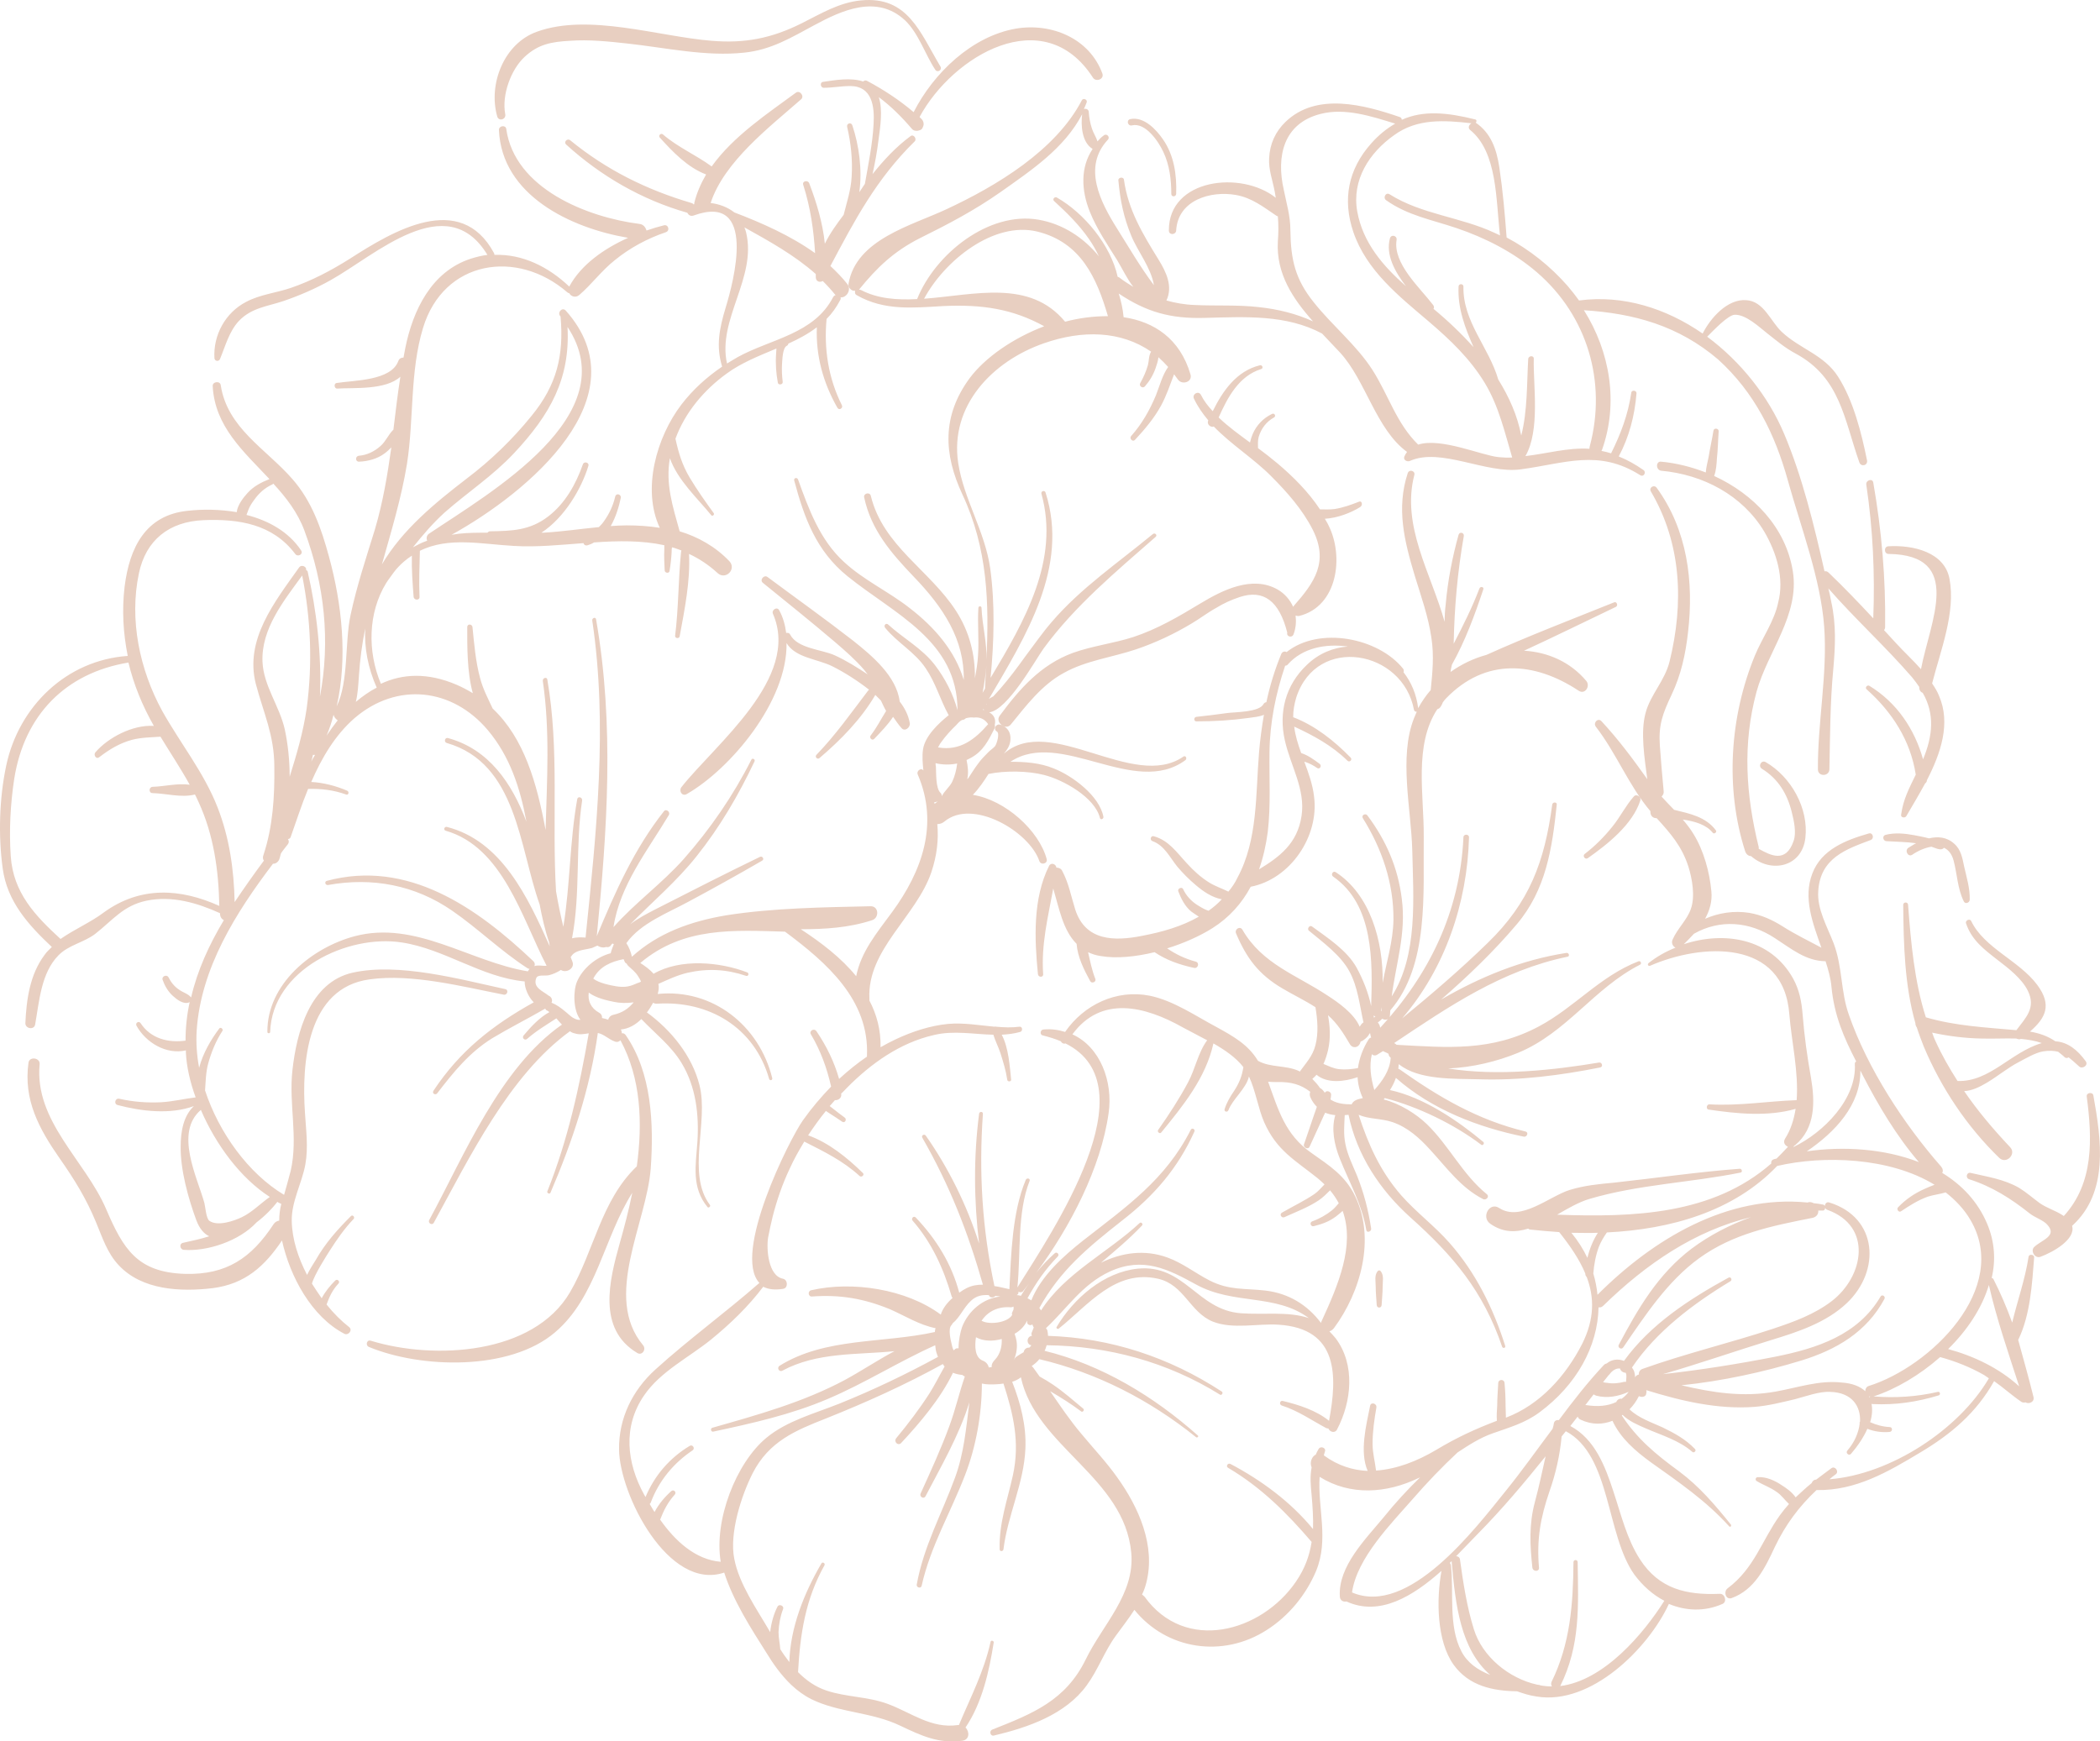 <?xml version="1.0" encoding="UTF-8" standalone="no"?><svg xmlns="http://www.w3.org/2000/svg" xmlns:xlink="http://www.w3.org/1999/xlink" fill="#000000" height="500.2" preserveAspectRatio="xMidYMid meet" version="1" viewBox="0.0 0.0 603.1 500.2" width="603.1" zoomAndPan="magnify"><defs><clipPath id="a"><path d="M 0 0 L 603.09 0 L 603.09 500.211 L 0 500.211 Z M 0 0"/></clipPath></defs><g><g clip-path="url(#a)" id="change1_1"><path d="M 390.285 144.113 C 387.984 145.012 385.785 145.812 383.285 146.215 C 381.887 146.41 380.484 146.312 379.086 146.312 C 375.785 141.312 371.387 136.91 366.887 133.113 C 365.086 131.613 363.188 130.113 361.285 128.715 C 361.285 127.613 361.188 126.613 361.484 125.512 C 362.188 123.113 363.688 121.113 365.887 119.91 C 366.586 119.512 365.984 118.512 365.285 118.91 C 362.785 120.113 360.887 122.113 359.785 124.613 C 359.484 125.312 359.188 126.215 358.984 127.113 C 355.887 124.812 352.785 122.613 349.984 119.91 C 352.586 114.113 355.785 108.012 362.188 106.012 C 362.887 105.812 362.586 104.812 361.887 104.91 C 355.188 106.512 351.188 112.215 348.285 118.113 C 346.984 116.715 345.785 115.215 344.887 113.41 C 344.188 112.113 342.285 113.215 342.887 114.512 C 343.984 116.812 345.387 118.812 346.984 120.715 L 346.984 120.812 C 346.484 121.91 347.785 122.91 348.586 122.512 C 353.586 127.715 360.188 131.812 365.188 136.91 C 369.688 141.41 374.086 146.41 376.984 152.113 C 381.688 161.41 377.484 167.312 371.586 174.012 C 371.484 174.113 371.484 174.215 371.387 174.312 C 370.484 172.312 368.984 170.512 366.887 169.312 C 359.586 165.215 351.086 169.512 344.785 173.312 C 338.484 177.113 332.387 180.715 325.387 183.012 C 319.785 184.812 313.785 185.512 308.188 187.512 C 298.887 190.91 292.785 197.91 287.086 205.613 C 285.688 207.512 288.887 209.91 290.285 208.113 C 294.688 202.715 299.188 196.715 305.484 193.312 C 311.887 189.715 319.484 188.812 326.285 186.512 C 331.887 184.613 337.188 182.113 342.188 179.113 C 344.586 177.715 346.887 175.91 349.285 174.613 C 351.387 173.312 353.586 172.312 355.984 171.512 C 362.887 169.215 367.387 172.613 369.688 181.715 C 369.387 182.91 371.086 183.312 371.484 182.215 C 372.188 180.41 372.285 178.512 372.086 176.812 C 372.387 176.91 372.785 177.012 373.188 176.91 C 384.188 174.113 385.984 159.812 381.586 151.012 C 381.285 150.312 380.887 149.715 380.484 149.012 C 384.086 148.812 387.984 147.312 390.688 145.613 C 391.484 145.012 391.086 143.715 390.285 144.113 Z M 395.586 365.215 C 394.688 366.414 395.086 368.012 395.086 369.512 C 395.086 371.312 395.285 373.113 395.387 374.914 C 395.484 375.812 396.688 375.812 396.785 374.914 C 396.887 373.113 397.086 371.312 397.086 369.512 C 397.086 368.113 397.484 366.414 396.586 365.215 C 396.285 364.812 395.887 364.812 395.586 365.215 Z M 455.984 246.512 C 461.688 242.512 468.887 236.812 471.086 229.91 C 471.387 228.812 469.887 227.91 469.188 228.812 C 466.887 231.41 465.285 234.715 463.086 237.41 C 460.688 240.41 458.086 243.012 455.086 245.312 C 454.387 245.91 455.285 247.012 455.984 246.512 Z M 250.086 211.215 C 249.484 211.91 250.484 212.91 251.086 212.215 C 252.887 210.312 254.984 208.215 256.484 205.91 C 257.285 207.012 257.984 208.113 258.887 209.113 C 259.887 210.312 261.484 208.91 261.285 207.715 C 260.887 205.41 259.785 203.312 258.387 201.512 C 257.484 194.215 250.387 188.312 244.984 184.012 C 236.887 177.715 228.586 171.812 220.387 165.715 C 219.387 165.012 218.086 166.613 219.086 167.41 C 225.984 173.012 232.984 178.613 239.785 184.41 C 242.688 186.91 245.586 189.41 248.086 192.312 C 248.484 192.812 248.785 193.215 249.188 193.715 C 246.188 191.715 242.984 189.715 239.688 188.215 C 235.887 186.512 228.984 186.312 226.887 182.215 C 226.688 181.812 226.188 181.715 225.785 181.812 C 225.484 179.512 224.887 177.312 223.785 175.312 C 223.188 174.113 221.484 175.215 221.984 176.312 C 229.984 194.715 205.484 213.715 195.688 226.113 C 194.887 227.215 195.887 228.812 197.188 228.113 C 209.785 220.91 226.188 201.41 225.887 184.715 C 228.484 189.012 234.688 189.215 239.086 191.41 C 242.688 193.215 246.387 195.613 249.586 198.113 C 249.484 198.215 249.387 198.312 249.285 198.41 C 244.484 204.715 239.984 211.113 234.484 216.812 C 233.887 217.41 234.785 218.312 235.387 217.715 C 241.484 212.512 247.285 206.613 251.387 199.613 L 251.484 199.715 C 251.984 200.215 252.484 200.715 252.984 201.215 C 253.484 202.215 253.887 203.215 254.484 204.215 C 252.984 206.613 251.785 209.012 250.086 211.215 Z M 586.387 299.613 C 584.387 298.914 582.387 298.613 580.387 298.414 C 579.984 298.613 579.484 298.512 579.086 298.312 C 575.887 298.215 572.484 298.414 568.984 298.312 C 564.188 298.215 559.484 297.613 554.887 296.613 C 555.188 297.414 555.484 298.312 555.887 299.113 C 557.688 303.113 559.887 306.914 562.188 310.512 C 571.484 310.812 577.484 302.215 586.387 299.613 Z M 566.086 264.512 C 569.785 272.312 579.887 275.914 585.086 282.914 C 589.387 288.715 587.484 292.414 582.984 296.312 C 585.785 296.812 588.086 297.613 590.285 299.113 C 593.785 299.312 596.586 301.512 598.984 304.812 C 599.887 306.012 597.984 307.215 597.086 306.312 C 595.984 305.312 594.984 304.414 594.086 303.715 C 593.785 303.914 593.387 304.012 592.984 303.715 C 592.387 303.113 591.688 302.613 591.086 302.113 C 589.887 301.812 588.484 301.715 586.688 302.012 C 584.484 302.414 581.984 303.914 579.887 305.012 C 576.586 306.715 573.785 309.113 570.586 311.012 C 568.387 312.312 566.285 313.312 564.086 313.414 C 567.984 319.113 572.387 324.312 577.285 329.512 C 579.188 331.512 576.188 334.512 574.188 332.613 C 564.887 323.613 557.484 312.512 552.484 300.613 C 551.785 298.812 551.086 297.012 550.484 295.113 C 550.188 294.715 550.086 294.312 550.086 293.914 C 546.984 283.012 546.688 271.312 546.586 259.914 C 546.586 259.012 547.984 259.012 547.984 259.914 C 548.785 270.613 549.785 281.914 553.086 292.215 C 561.586 294.715 570.285 295.113 579.086 295.914 C 581.785 292.312 584.785 289.512 582.387 284.613 C 580.688 281.113 576.785 278.113 573.785 275.812 C 569.785 272.715 566.188 270.012 564.586 265.113 C 564.484 264.312 565.688 263.812 566.086 264.512 Z M 553.984 240.812 C 552.484 240.41 550.785 240.113 549.785 239.91 C 547.086 239.41 544.188 239.113 541.484 239.812 C 540.484 240.113 540.785 241.512 541.688 241.613 C 544.688 241.812 547.484 241.812 550.285 242.215 C 549.484 242.613 548.785 243.113 548.086 243.512 C 546.887 244.312 547.984 246.312 549.188 245.512 C 550.785 244.41 552.785 243.512 554.688 243.215 C 555.984 243.613 557.484 244.512 558.285 243.512 C 559.586 244.113 560.586 245.312 561.086 247.312 C 562.086 251.113 562.188 255.312 563.984 258.914 C 564.387 259.812 565.688 259.312 565.688 258.414 C 565.785 255.215 564.785 252.012 564.086 248.91 C 563.586 246.512 563.188 244.012 561.188 242.312 C 559.086 240.41 556.484 240.215 553.984 240.812 Z M 601.188 314.613 C 600.984 313.613 599.188 313.812 599.285 314.914 C 600.887 327.113 601.387 339.812 592.688 349.312 C 592.586 349.215 592.484 349.113 592.285 349.012 C 590.086 347.613 587.785 347.012 585.688 345.512 C 583.785 344.113 581.984 342.512 579.887 341.215 C 575.586 338.715 570.688 338.012 565.984 336.914 C 564.785 336.613 564.387 338.312 565.484 338.715 C 572.086 340.812 577.586 344.312 582.984 348.613 C 584.387 349.715 586.887 350.512 587.984 351.812 C 590.887 355.012 586.484 356.113 584.285 358.113 C 582.984 359.215 584.387 361.613 585.984 361.012 C 589.785 359.613 596.188 355.914 595.086 352.113 C 605.688 342.512 603.484 327.414 601.188 314.613 Z M 579.887 398.215 C 576.785 388.613 573.387 378.812 571.188 369.113 C 569.188 375.812 564.887 382.215 559.484 387.512 C 566.887 389.512 574.188 393.012 579.887 398.215 Z M 536.887 401.414 C 536.984 401.312 536.984 401.215 537.086 401.113 C 536.984 401.113 536.887 401.113 536.785 401.113 C 536.785 401.113 536.887 401.312 536.887 401.414 Z M 535.688 399.613 C 535.688 399.012 535.984 398.312 536.688 398.113 C 554.285 392.613 577.484 370.113 565.887 350.414 C 564.086 347.312 561.586 344.715 558.785 342.512 C 557.086 343.012 555.285 343.215 553.688 343.715 C 550.887 344.715 548.387 346.312 545.984 347.914 C 545.285 348.414 544.586 347.312 545.086 346.812 C 547.285 344.512 549.785 342.812 552.688 341.512 C 553.586 341.113 554.484 340.715 555.586 340.312 C 542.688 332.414 523.688 331.812 510.387 334.914 C 497.887 348.012 479.785 353.113 461.484 354.012 C 460.586 355.312 459.785 356.613 459.188 358.113 C 458.285 360.512 457.785 363.215 457.586 365.812 C 458.188 367.812 458.586 369.914 458.785 371.914 C 474.785 355.914 495.984 343.113 519.086 345.414 C 519.188 345.414 519.285 345.414 519.387 345.312 C 519.984 345.215 520.484 345.414 520.887 345.613 C 521.785 345.715 522.688 345.812 523.586 346.012 C 523.785 346.012 523.984 346.215 524.086 346.414 C 524.086 345.812 524.586 345.113 525.387 345.414 C 539.285 349.715 540.188 365.012 530.387 374.312 C 524.484 379.914 516.285 382.613 508.688 384.914 C 498.285 388.113 487.984 391.715 477.586 394.715 C 488.387 393.512 499.086 391.812 509.785 389.715 C 521.785 387.312 533.586 383.512 540.086 372.414 C 540.484 371.715 541.586 372.312 541.188 373.113 C 536.086 382.613 527.387 387.715 517.285 390.812 C 506.484 394.113 494.586 396.715 482.887 397.914 C 491.785 400.012 500.586 401.414 509.984 399.715 C 516.188 398.613 522.387 396.414 528.785 397.113 C 532.086 397.312 534.285 398.312 535.688 399.613 Z M 464.188 402.715 C 464.387 402.113 465.086 401.613 465.688 401.812 C 466.484 401.215 467.188 400.613 467.785 399.715 C 467.688 399.715 467.688 399.812 467.688 399.812 C 464.785 401.113 461.586 401.715 458.484 400.914 C 458.188 400.812 457.887 400.715 457.688 400.512 C 456.887 401.512 456.086 402.613 455.285 403.613 C 455.387 403.613 455.484 403.613 455.586 403.613 C 458.785 404.113 461.688 403.914 464.188 402.715 Z M 449.688 411.113 C 449.285 411.613 448.887 412.113 448.484 412.613 C 447.984 418.012 446.785 423.312 444.984 428.414 C 442.387 436.012 441.285 442.215 441.984 450.312 C 442.086 451.512 440.285 451.512 440.086 450.312 C 439.387 443.812 439.086 437.914 440.785 431.512 C 441.984 427.113 442.887 422.715 443.887 418.312 C 437.688 426.012 431.387 433.512 424.484 440.512 C 422.586 442.414 420.484 444.715 418.188 447.012 C 418.688 447.012 419.188 447.312 419.285 447.914 C 420.188 454.512 421.285 461.613 423.285 468.012 C 425.688 475.812 433.285 482.113 441.484 483.914 C 441.688 483.914 441.984 484.012 442.188 484.012 C 442.285 484.012 442.285 484.113 442.387 484.113 C 443.484 484.312 444.586 484.414 445.688 484.414 C 445.484 484.012 445.387 483.613 445.586 483.113 C 450.984 472.113 451.785 460.715 451.887 448.715 C 451.887 447.914 453.086 447.914 453.086 448.715 C 453.285 461.414 453.887 472.613 448.086 484.312 C 460.688 482.715 471.984 469.312 477.984 459.812 C 474.688 458.113 471.785 455.512 469.387 452.312 C 461.188 440.812 462.688 418.012 449.688 411.113 Z M 427.984 481.113 C 419.484 473.715 417.984 461.113 416.887 448.414 C 416.688 448.613 416.586 448.715 416.387 448.914 C 416.484 449.113 416.586 449.312 416.688 449.512 C 417.586 457.414 415.887 467.012 419.688 474.312 C 421.387 477.613 424.387 479.715 427.984 481.113 Z M 460.387 397.012 C 460.785 397.113 461.188 397.215 461.586 397.215 C 463.285 397.512 464.887 397.312 466.484 396.914 C 466.688 396.914 466.785 396.914 466.984 396.914 C 466.984 396.012 467.285 395.113 466.887 394.312 C 466.188 394.312 465.387 393.812 465.285 393.113 C 464.188 392.914 462.984 393.715 462.285 394.715 C 462.188 394.812 462.086 394.914 461.984 395.012 C 461.484 395.715 460.887 396.312 460.387 397.012 Z M 432.387 428.312 C 437.086 422.512 441.387 416.414 445.887 410.414 C 446.086 409.812 446.188 409.312 446.285 408.715 C 446.484 408.012 447.188 407.812 447.688 407.914 C 451.785 402.414 455.984 397.012 460.688 392.012 C 460.887 391.812 461.188 391.715 461.484 391.613 C 462.785 390.512 464.688 390.215 466.387 390.914 C 473.984 380.414 485.086 373.215 496.387 367.012 C 497.086 366.613 497.586 367.613 496.984 368.012 C 486.387 374.414 475.688 382.414 468.688 392.812 C 468.984 393.215 469.285 393.715 469.387 394.215 C 469.484 394.613 469.586 395.113 469.586 395.613 C 469.785 395.215 470.188 394.914 470.688 394.812 C 470.586 394.215 470.887 393.512 471.688 393.215 C 483.984 388.812 496.688 385.812 509.086 381.715 C 515.086 379.715 520.984 377.613 526.086 373.715 C 535.285 366.613 537.887 352.215 524.785 347.512 C 524.484 347.414 524.285 347.215 524.188 346.914 C 524.188 347.312 523.887 347.812 523.387 347.715 C 522.984 347.715 522.586 347.715 522.188 347.715 C 522.285 348.613 521.785 349.512 520.586 349.812 C 508.984 352.113 497.785 354.312 487.984 361.414 C 478.887 368.012 472.484 377.812 466.188 387.012 C 465.688 387.812 464.484 387.113 464.887 386.312 C 470.387 375.914 476.188 365.914 485.887 358.613 C 490.984 354.812 496.785 351.812 502.887 349.613 C 486.785 353.512 472.887 362.914 460.387 375.113 C 459.984 375.512 459.484 375.613 459.086 375.512 C 458.887 386.715 452.785 397.812 442.086 405.715 C 437.887 408.812 433.484 410.012 428.688 411.715 C 424.984 413.012 421.785 415.113 418.586 417.215 C 414.086 421.414 409.785 425.914 405.785 430.512 C 399.586 437.613 389.688 447.512 388.285 457.414 C 404.484 464.414 423.586 439.215 432.387 428.312 Z M 455.887 361.312 C 456.484 358.812 457.484 356.312 458.887 354.113 C 456.387 354.215 453.785 354.113 451.285 354.113 C 453.188 356.414 454.688 358.812 455.887 361.312 Z M 517.688 291.312 C 518.188 297.613 518.984 303.312 520.086 309.512 C 521.285 316.512 521.387 324.012 515.586 328.914 C 515.484 329.012 515.387 329.012 515.285 329.113 C 515.188 329.215 515.086 329.414 514.984 329.512 C 523.785 325.312 533.285 315.613 532.688 305.613 C 532.688 305.312 532.785 305.012 533.086 304.914 C 529.484 297.914 526.785 291.715 525.984 283.512 C 525.785 281.113 525.086 278.613 524.285 276.113 C 518.586 276.012 514.586 272.613 509.785 269.512 C 502.387 264.613 493.887 264.012 486.484 268.215 C 485.586 269.215 484.586 270.215 483.586 271.215 C 495.086 267.414 508.484 269.414 514.984 281.113 C 516.785 284.414 517.387 287.715 517.688 291.312 Z M 534.887 308.715 C 534.688 308.312 534.484 307.914 534.285 307.512 C 534.387 317.414 526.984 325.215 518.887 330.715 C 529.285 329.215 541.086 329.914 551.086 333.812 C 544.586 326.215 539.484 317.613 534.887 308.715 Z M 284.785 392.715 C 284.785 392.613 284.785 392.613 284.785 392.512 C 284.785 391.215 285.887 390.613 286.484 389.613 C 287.387 388.215 287.785 386.414 287.688 384.613 C 285.188 385.312 282.484 385.312 280.285 384.113 C 279.887 386.812 279.984 389.914 282.188 390.812 C 283.285 391.215 283.785 392.012 283.984 392.812 C 284.285 392.715 284.484 392.715 284.785 392.715 Z M 273.887 387.914 C 273.984 387.812 273.984 387.715 274.086 387.715 C 274.387 387.312 274.887 387.215 275.285 387.312 C 275.285 385.012 275.785 382.715 276.285 381.215 C 278.086 376.512 282.387 372.914 287.285 372.414 C 286.785 372.312 286.387 372.312 285.887 372.215 C 285.387 372.812 284.285 372.914 283.984 372.012 C 282.188 371.914 280.484 372.113 278.887 373.613 C 276.785 375.512 275.688 378.414 273.586 380.113 C 273.484 380.312 273.387 380.512 273.188 380.715 C 272.285 381.715 272.984 384.812 273.285 386.012 C 273.387 386.613 273.586 387.312 273.887 387.914 Z M 292.484 371.012 C 292.586 371.414 292.387 371.812 291.984 372.012 C 292.387 372.012 292.785 372.113 293.188 372.215 C 293.887 371.012 294.688 369.812 295.484 368.715 C 294.887 369.512 294.285 370.312 293.688 371.012 C 293.188 371.312 292.785 371.215 292.484 371.012 Z M 318.387 319.715 C 316.188 335.414 307.387 352.414 297.586 365.613 C 299.188 363.613 300.984 361.715 302.887 360.012 C 303.484 359.414 304.387 360.312 303.785 360.914 C 300.285 364.512 297.484 368.512 295.086 372.914 C 295.484 373.113 295.785 373.312 296.188 373.512 C 298.984 366.512 305.387 360.812 311.086 356.312 C 323.484 346.613 334.688 338.914 341.984 324.512 C 342.387 323.812 343.387 324.414 342.984 325.113 C 338.285 335.512 331.484 343.414 322.484 350.414 C 312.188 358.512 304.484 364.914 298.484 375.715 C 298.688 375.914 298.785 376.215 298.984 376.414 C 305.688 365.812 318.285 359.715 327.285 351.312 C 327.688 350.914 328.387 351.512 327.984 352.012 C 324.285 355.914 320.188 359.312 316.188 362.715 C 322.086 359.812 328.688 358.812 335.285 361.215 C 339.688 362.812 343.285 365.715 347.387 367.812 C 353.086 370.715 357.586 370.012 363.484 370.715 C 370.086 371.512 375.484 374.812 379.387 380.012 C 379.387 379.812 379.484 379.613 379.586 379.414 C 384.285 369.215 389.188 357.715 385.586 347.812 C 384.984 348.414 384.285 348.914 383.688 349.414 C 381.688 350.914 379.688 351.613 377.285 352.215 C 376.387 352.414 375.984 351.113 376.887 350.812 C 378.887 350.113 380.984 348.914 382.586 347.613 C 383.285 347.012 383.887 346.312 384.484 345.613 C 383.785 344.312 382.984 343.113 381.984 341.914 C 380.984 342.914 379.887 344.012 378.688 344.812 C 375.688 346.812 372.188 348.113 368.887 349.613 C 368.086 350.012 367.285 348.812 368.188 348.312 C 371.285 346.512 374.688 344.914 377.586 342.914 C 378.586 342.215 379.484 341.113 380.387 340.215 C 379.785 339.613 379.086 339.012 378.387 338.414 C 371.887 333.215 366.688 330.512 363.086 322.414 C 361.387 318.613 360.586 313.215 358.688 309.215 C 357.887 312.715 353.984 315.715 352.785 318.914 C 352.484 319.613 351.484 319.312 351.688 318.613 C 352.285 316.715 353.285 315.012 354.387 313.414 C 355.887 311.113 356.688 309.113 357.086 306.512 C 354.887 303.715 351.785 301.613 348.484 299.715 C 346.285 309.613 339.785 317.613 333.484 325.312 C 333.086 325.812 332.285 325.113 332.586 324.613 C 335.688 320.215 338.688 315.613 341.188 310.914 C 343.285 307.012 344.086 302.312 346.688 298.812 C 344.285 297.512 341.887 296.312 339.688 295.113 C 328.688 288.914 316.188 285.914 307.984 297.113 C 315.984 300.715 319.688 310.715 318.387 319.715 Z M 291.984 387.613 C 291.887 388.812 291.484 389.914 291.086 390.914 C 291.285 390.414 291.484 390.012 291.887 389.715 C 292.586 389.215 293.285 388.812 293.984 388.414 C 294.086 387.715 294.688 387.012 295.586 387.113 C 295.688 387.012 295.785 386.914 295.984 386.715 C 296.086 386.613 296.086 386.512 296.188 386.414 C 294.688 386.215 294.785 383.812 296.387 383.715 C 296.188 383.414 296.188 383.113 296.285 382.812 C 296.484 382.312 296.688 381.812 296.887 381.312 C 296.785 381.113 296.688 381.012 296.586 380.715 C 296.586 380.613 296.484 380.512 296.484 380.414 C 295.984 380.914 294.887 380.512 294.984 379.715 C 294.984 379.613 294.984 379.512 294.984 379.312 C 294.285 380.914 292.887 382.312 291.387 383.113 C 291.887 384.512 292.188 385.914 291.984 387.613 Z M 281.887 379.414 C 281.984 379.414 282.086 379.512 282.188 379.512 C 284.188 380.512 289.285 380.012 290.688 377.715 C 290.586 377.512 290.586 377.215 290.688 377.012 C 290.785 376.715 290.984 376.414 291.086 376.113 C 291.086 376.012 291.086 375.914 291.086 375.715 C 291.086 375.613 291.086 375.414 291.086 375.312 C 290.887 375.414 290.586 375.512 290.285 375.512 C 286.785 375.215 283.688 376.613 281.887 379.414 Z M 184.086 281.914 C 183.887 281.414 183.586 280.914 183.188 280.312 C 182.484 279.215 181.387 278.312 180.387 277.414 C 180.188 277.215 180.086 277.012 179.984 276.812 C 179.785 276.715 179.484 276.512 179.387 276.215 C 179.285 275.914 179.188 275.715 179.086 275.512 C 175.484 276.215 172.285 277.613 170.484 280.914 C 170.484 281.012 170.387 281.012 170.387 281.113 C 172.086 282.414 175.285 283.012 176.984 283.312 C 178.984 283.613 180.484 283.512 182.285 282.715 C 182.785 282.512 183.188 282.312 183.586 282.215 C 183.887 282.113 183.984 282.012 184.086 281.914 Z M 181.984 287.914 C 179.984 288.215 177.887 288.113 176.484 287.812 C 174.484 287.414 171.188 286.715 169.086 285.113 C 168.785 287.414 169.586 289.512 172.086 290.914 C 172.688 291.215 172.984 291.812 172.887 292.414 C 173.484 292.512 174.086 292.715 174.688 292.914 C 174.785 292.312 175.285 291.715 176.086 291.512 C 178.785 290.914 180.484 289.715 181.984 287.914 Z M 166.688 292.914 C 164.586 290.215 164.586 284.715 165.688 282.012 C 167.285 278.215 171.188 274.914 175.387 273.812 C 175.586 272.914 175.984 272.012 176.285 271.215 C 176.188 271.113 176.086 271.113 175.887 271.012 C 175.688 271.215 175.484 271.414 175.387 271.613 C 174.984 272.113 174.484 272.113 174.086 272.012 C 173.285 272.312 172.285 272.113 171.586 271.613 C 171.086 271.812 170.484 272.113 169.984 272.312 C 168.484 272.715 166.586 272.812 165.188 273.613 C 164.484 274.012 164.188 274.512 163.887 274.914 C 164.086 275.312 164.188 275.812 164.387 276.215 C 165.188 278.215 162.586 279.613 161.086 278.613 C 159.984 279.312 158.887 279.812 157.688 280.113 C 156.484 280.414 154.387 279.812 153.984 281.012 C 152.984 283.715 155.984 284.715 157.586 286.012 C 158.387 286.312 158.785 287.312 158.387 288.012 C 159.887 288.613 161.086 289.512 162.285 290.512 C 163.086 291.113 163.984 292.113 164.887 292.512 C 165.586 292.914 166.188 293.012 166.688 292.914 Z M 178.387 273.512 Z M 62.984 260.215 C 62.785 250.012 61.387 239.91 57.086 230.512 C 56.688 229.715 56.387 228.91 55.984 228.215 C 52.086 229.215 47.785 227.91 43.785 227.812 C 42.688 227.812 42.688 226.113 43.785 226.012 C 47.285 225.91 50.984 224.91 54.484 225.41 C 51.887 220.715 48.887 216.215 46.086 211.613 C 43.285 211.812 40.586 211.812 37.887 212.512 C 34.285 213.512 31.484 215.215 28.484 217.512 C 27.586 218.215 26.785 216.812 27.387 216.113 C 30.984 211.91 38.086 208.113 44.188 208.512 C 40.887 202.715 38.387 196.613 36.887 190.312 C 18.785 193.312 6.984 205.41 4.086 223.715 C 2.984 230.91 2.586 238.613 3.086 245.91 C 3.785 256.414 10.086 263.012 17.387 269.715 C 21.387 266.914 26.086 264.914 29.785 262.113 C 40.387 254.414 51.887 255.215 62.984 260.215 Z M 46.586 204.215 C 51.785 213.512 58.586 221.91 62.484 231.91 C 65.887 240.613 67.188 249.812 67.387 259.113 C 70.086 255.113 72.887 251.113 75.785 247.215 C 75.484 246.812 75.387 246.215 75.688 245.512 C 78.387 237.312 78.887 228.812 78.785 220.215 C 78.785 211.215 75.688 204.812 73.484 196.512 C 70.188 183.715 78.887 172.91 85.887 163.012 C 86.586 162.012 88.188 162.812 87.887 163.715 C 88.086 163.812 88.387 164.012 88.387 164.312 C 90.887 175.215 92.387 187.715 91.887 200.113 C 94.887 184.215 93.285 168.113 87.387 152.312 C 85.484 147.215 82.188 142.91 78.484 138.91 C 78.387 139.012 78.387 139.012 78.285 139.113 C 76.086 140.113 74.387 141.613 72.984 143.613 C 72.387 144.41 71.785 145.312 71.387 146.312 C 71.188 146.812 70.984 147.41 70.785 147.91 C 77.086 149.512 82.887 152.715 86.484 158.113 C 87.188 159.215 85.484 160.113 84.785 159.113 C 78.285 150.512 68.586 149.012 58.484 149.41 C 48.586 149.812 41.887 155.113 39.887 164.715 C 37.086 178.012 40.086 192.312 46.586 204.215 Z M 89.387 218.812 C 89.688 218.113 90.086 217.512 90.484 216.812 C 90.285 216.812 90.086 216.91 89.887 216.812 C 89.688 217.512 89.586 218.215 89.387 218.812 Z M 83.188 223.113 C 85.188 216.715 87.086 210.312 88.086 203.41 C 89.785 190.715 89.285 177.91 86.785 165.312 C 81.484 172.613 74.984 180.613 75.387 190.113 C 75.688 197.012 80.285 202.812 81.785 209.512 C 82.688 213.715 83.188 218.41 83.188 223.113 Z M 93.785 211.312 C 94.785 209.812 95.887 208.312 96.984 206.91 C 96.387 206.512 95.984 206.012 95.785 205.312 C 95.285 207.41 94.586 209.41 93.785 211.312 Z M 103.086 194.012 C 102.887 196.812 102.785 199.215 102.188 201.613 C 104.086 200.012 106.086 198.613 108.188 197.512 C 105.688 191.91 104.586 186.012 104.887 180.512 C 103.984 184.91 103.387 189.41 103.086 194.012 Z M 118.586 157.215 C 119.887 156.512 121.188 155.812 122.688 155.312 C 122.387 154.715 122.484 153.812 123.188 153.312 C 140.887 141.41 179.785 119.215 162.984 93.91 C 163.785 108.715 158.086 119.012 147.586 130.215 C 141.484 136.715 134.285 141.41 127.688 147.215 C 124.285 150.312 121.387 153.715 118.586 157.215 Z M 57.688 318.812 C 50.086 325.312 56.586 338.012 58.688 345.512 C 58.984 346.613 59.188 350.113 60.188 350.715 C 62.586 352.312 67.188 350.715 69.484 349.613 C 72.387 348.215 74.785 345.715 77.484 343.812 C 69.086 338.414 61.984 328.812 57.688 318.812 Z M 208.785 104.41 C 209.785 103.812 210.785 103.215 211.785 102.613 C 221.387 97.312 233.785 96.012 239.285 85.312 C 239.484 85.012 239.688 84.812 239.984 84.812 C 238.785 83.312 237.586 82.012 236.285 80.715 C 235.484 81.215 234.285 80.91 234.285 79.613 C 234.285 79.312 234.285 79.012 234.285 78.715 C 228.188 73.312 220.984 69.312 213.785 65.312 C 213.984 65.812 214.188 66.312 214.285 66.812 C 217.387 79.812 205.984 91.715 208.785 104.41 Z M 270.285 213.215 C 269.887 213.715 269.688 214.215 269.387 214.715 C 269.484 214.715 269.484 214.715 269.586 214.715 C 275.688 215.715 279.984 212.41 283.785 208.012 C 282.785 206.512 281.387 205.91 279.688 206.113 C 278.887 206.012 278.086 206.113 277.387 206.312 C 277.086 206.613 276.688 206.812 276.285 206.812 C 275.688 207.113 275.188 207.613 274.688 208.215 C 273.285 209.512 271.387 211.613 270.285 213.215 Z M 283.285 191.113 C 283.086 193.812 282.688 196.41 282.188 199.012 C 282.387 198.613 282.688 198.215 282.887 197.812 C 282.984 195.512 283.086 193.312 283.285 191.113 Z M 282.484 203.613 C 282.387 203.715 282.387 203.812 282.285 203.91 C 282.387 203.91 282.484 203.91 282.586 204.012 C 282.586 203.91 282.484 203.812 282.484 203.613 Z M 283.387 202.215 C 283.387 202.312 283.285 202.312 283.285 202.41 L 283.387 202.41 C 283.387 202.312 283.387 202.215 283.387 202.215 Z M 274.887 219.312 C 272.887 219.715 270.688 219.715 268.688 219.215 C 268.688 219.512 268.688 219.91 268.785 220.215 C 268.887 222.012 268.688 226.41 270.086 227.715 C 270.387 228.012 270.484 228.312 270.484 228.715 C 271.188 227.215 272.785 226.012 273.484 224.512 C 274.188 223.012 274.688 221.113 274.887 219.312 Z M 268.387 230.91 C 268.688 230.715 268.984 230.41 269.285 230.215 C 269.086 230.312 268.785 230.312 268.586 230.41 C 268.484 230.41 268.387 230.41 268.285 230.41 C 268.387 230.613 268.387 230.715 268.387 230.91 Z M 305.887 92.41 C 309.984 91.312 314.188 90.812 318.188 90.812 C 314.984 79.91 310.484 69.613 297.887 66.512 C 285.387 63.512 271.285 74.812 265.387 85.812 C 279.984 84.715 295.688 80.113 305.887 92.41 Z M 263.387 85.91 C 268.586 72.91 283.984 60.613 298.285 63.113 C 305.188 64.312 311.188 68.215 315.586 73.613 C 314.785 71.91 313.887 70.312 312.785 68.715 C 309.887 64.512 306.387 61.113 302.688 57.715 C 302.188 57.215 302.887 56.41 303.484 56.715 C 311.387 61.215 318.984 70.41 320.984 79.512 C 321.188 79.613 321.387 79.613 321.586 79.812 C 322.887 80.812 324.188 81.613 325.484 82.41 C 323.688 80.113 322.387 77.312 320.887 74.812 C 318.086 70.312 314.984 65.812 312.984 60.812 C 310.484 54.613 310.285 48.012 313.785 42.812 C 313.785 42.812 313.688 42.812 313.688 42.715 C 310.688 40.812 310.387 36.012 310.785 32.812 C 305.688 42.613 296.188 48.91 287.285 55.215 C 279.887 60.41 272.285 64.41 264.188 68.41 C 256.688 72.215 251.887 76.812 246.688 83.215 C 246.887 83.215 247.086 83.215 247.285 83.312 C 252.086 85.812 257.586 86.215 263.387 85.91 Z M 370.586 66.113 C 370.688 74.613 371.984 80.215 377.285 86.812 C 382.586 93.512 389.586 99.113 394.188 106.312 C 398.887 113.715 400.984 121.512 407.285 127.715 C 413.785 125.613 425.484 130.812 430.387 131.312 C 431.688 131.41 432.984 131.512 434.285 131.41 C 432.086 124.012 430.484 116.812 426.484 110.113 C 422.188 103.012 416.484 97.613 410.285 92.312 C 401.688 85.012 392.484 77.715 388.688 66.715 C 385.484 57.312 387.188 48.613 393.785 41.215 C 395.984 38.715 398.285 36.91 400.688 35.512 C 393.887 33.41 386.285 30.91 379.285 32.715 C 368.586 35.41 366.484 44.91 368.688 54.512 C 369.484 58.512 370.586 62.012 370.586 66.113 Z M 400.387 38.812 C 393.188 43.91 388.188 51.715 389.785 60.715 C 391.387 69.715 397.188 76.41 403.785 82.215 C 400.586 78.012 397.887 73.215 399.188 68.41 C 399.586 67.215 401.285 67.715 401.086 68.91 C 399.984 75.715 407.785 82.613 411.586 87.613 C 411.887 88.012 411.887 88.41 411.688 88.715 C 415.688 92.012 419.586 95.715 423.188 99.715 C 420.785 94.215 418.586 88.613 418.887 82.312 C 418.887 81.41 420.285 81.41 420.285 82.312 C 420.086 92.41 427.586 99.715 430.285 109.012 C 433.387 114.012 435.785 119.312 436.887 125.113 C 438.688 118.113 438.484 110.113 438.887 103.113 C 438.984 102.113 440.586 102.012 440.484 103.113 C 440.285 110.613 442.387 123.512 438.086 131.012 C 444.188 130.312 450.285 128.512 456.484 128.91 C 456.484 128.715 456.484 128.41 456.586 128.113 C 461.484 109.715 455.887 90.715 441.387 78.215 C 434.785 72.512 426.586 68.312 418.285 65.512 C 411.188 63.113 404.285 61.91 398.086 57.512 C 397.086 56.812 397.984 55.113 399.086 55.812 C 408.285 61.613 419.484 62.312 429.285 66.91 C 429.785 67.113 430.285 67.41 430.785 67.613 C 429.586 57.41 430.086 43.715 422.188 37.312 C 421.484 36.715 421.887 35.812 422.586 35.41 C 414.688 34.512 406.984 34.012 400.387 38.812 Z M 286.688 218.41 L 286.586 218.512 L 286.688 218.512 C 286.688 218.512 286.688 218.512 286.688 218.41 Z M 376.887 309.914 C 377.688 310.715 378.484 311.613 379.086 312.512 C 379.688 312.812 380.086 313.312 380.484 313.914 C 380.484 313.812 380.586 313.812 380.586 313.715 C 381.188 313.113 382.285 313.613 382.285 314.414 C 382.285 314.914 382.188 315.312 382.086 315.812 C 382.285 315.914 382.387 316.012 382.586 316.113 C 384.188 317.012 386.188 317.215 388.188 317.215 C 388.387 316.715 388.785 316.312 389.387 316.012 C 389.984 315.715 390.688 315.613 391.387 315.414 C 390.484 313.512 389.984 311.414 389.887 309.414 C 386.086 310.715 381.188 311.312 378.086 308.715 C 377.688 309.215 377.285 309.512 376.887 309.914 Z M 381.387 291.613 C 381.984 294.914 382.188 298.215 381.387 301.715 C 381.086 302.914 380.688 304.312 380.086 305.613 C 381.586 306.215 382.887 306.914 384.586 307.113 C 386.387 307.312 388.188 307.113 389.984 306.812 C 390.387 303.914 391.484 301.012 393.086 298.512 C 393.285 298.215 393.484 298.113 393.785 298.012 C 393.785 297.914 393.785 297.914 393.688 297.812 C 393.586 297.512 393.586 297.113 393.484 296.812 C 393.484 296.715 393.484 296.715 393.484 296.715 C 393.188 297.012 392.887 297.715 392.586 297.914 C 392.086 298.414 391.586 298.812 390.984 299.113 C 390.887 299.113 390.887 299.113 390.785 299.113 C 390.688 299.312 390.688 299.512 390.586 299.715 C 390.086 300.914 388.586 301.215 387.785 300.113 C 385.785 296.715 384.086 294.012 381.387 291.613 Z M 394.484 291.715 C 394.484 291.914 394.586 292.113 394.586 292.312 C 394.688 292.215 394.887 292.113 394.984 291.914 C 394.785 291.914 394.688 291.812 394.484 291.715 Z M 396.785 289.312 C 396.688 289.715 396.688 290.113 396.586 290.512 C 396.688 290.414 396.785 290.312 396.785 290.215 C 396.785 289.914 396.785 289.613 396.785 289.312 Z M 397.188 301.914 C 396.688 302.215 396.086 302.613 395.586 302.914 C 394.984 303.312 394.387 303.215 393.984 302.812 C 393.188 306.215 393.688 309.613 394.688 313.113 C 396.984 310.512 399.086 307.613 399.387 304.012 C 399.387 303.914 399.387 303.914 399.387 303.812 C 398.984 303.512 398.785 303.113 398.785 302.715 C 398.387 302.414 397.688 302.215 397.188 301.914 Z M 387.086 185.715 C 380.688 184.812 374.086 186.113 369.887 190.812 C 369.688 191.113 369.387 191.215 369.086 191.215 C 366.387 199.215 364.688 207.512 364.586 216.012 C 364.484 223.715 364.984 231.312 364.086 239.012 C 363.586 242.715 362.785 246.312 361.586 249.715 C 367.484 246.113 372.586 242.312 373.785 234.41 C 374.984 226.715 370.586 219.91 368.984 212.613 C 367.188 204.613 369.188 196.812 375.285 191.012 C 378.785 187.613 382.984 186.012 387.086 185.715 Z M 583.984 401.215 C 584.387 402.715 582.688 403.414 581.688 402.812 C 581.387 402.914 580.984 402.914 580.586 402.715 C 577.785 400.812 575.387 398.613 572.688 396.715 C 567.586 405.812 560.387 411.914 551.484 417.215 C 542.188 422.812 532.887 428.215 521.785 428.012 L 521.688 428.012 C 516.688 432.715 512.785 437.914 509.688 444.414 C 506.887 450.414 503.887 456.613 497.387 459.012 C 495.586 459.715 494.887 457.113 496.188 456.215 C 503.887 450.414 505.887 442.613 511.188 435.215 C 511.984 434.113 512.887 433.012 513.785 432.012 C 512.586 430.914 511.586 429.414 510.188 428.512 C 508.387 427.215 506.285 426.512 504.484 425.414 C 503.984 425.113 504.188 424.312 504.785 424.312 C 507.188 424.113 509.785 425.312 511.688 426.613 C 512.984 427.414 514.688 428.613 515.688 430.113 C 517.188 428.715 518.688 427.312 520.285 426.012 C 520.484 425.512 520.887 425.012 521.586 425.012 C 523.086 423.914 524.586 422.715 525.984 421.715 C 526.984 421.012 528.188 422.613 527.285 423.414 C 526.586 423.914 525.984 424.414 525.387 424.914 C 542.984 423.512 562.586 410.613 571.188 395.914 C 570.785 395.613 570.285 395.312 569.887 395.012 C 565.887 392.715 561.586 391.012 557.188 389.812 C 551.285 395.012 544.484 399.012 538.086 401.113 C 544.188 401.613 550.484 401.215 556.484 399.812 C 557.188 399.613 557.387 400.613 556.785 400.812 C 550.484 402.715 544.484 403.613 537.887 403.312 C 537.785 403.312 537.586 403.312 537.484 403.215 C 537.785 404.812 537.688 406.613 537.086 408.512 C 538.887 409.312 540.688 409.812 542.688 409.914 C 543.586 409.914 543.586 411.215 542.688 411.312 C 540.586 411.512 538.285 411.215 536.285 410.414 C 535.188 412.914 533.484 415.414 531.586 417.613 C 530.984 418.312 529.887 417.312 530.586 416.613 C 532.586 414.312 533.785 411.512 534.086 408.914 C 533.984 408.715 534.086 408.512 534.188 408.312 C 534.387 403.914 531.887 400.012 525.688 399.812 C 522.484 399.613 518.586 401.113 515.484 401.914 C 511.688 402.812 507.785 403.812 503.887 404.113 C 493.387 404.914 482.785 402.414 472.785 399.312 C 472.887 399.613 472.887 399.914 472.785 400.312 C 472.688 401.215 471.586 401.414 470.887 401.113 C 470.785 401.113 470.688 401.012 470.688 401.012 C 469.984 402.414 469.086 403.715 467.984 404.812 C 470.484 407.312 474.688 408.715 477.484 410.012 C 480.984 411.715 484.086 413.414 486.785 416.215 C 487.285 416.715 486.484 417.512 485.984 417.012 C 482.188 413.715 477.285 412.312 472.688 410.312 C 470.387 409.312 467.785 408.215 465.984 406.414 C 465.887 406.512 465.785 406.512 465.785 406.613 C 470.188 413.312 475.484 417.715 482.188 422.613 C 488.086 427.012 492.484 432.215 497.086 437.914 C 497.387 438.312 496.887 438.812 496.586 438.414 C 489.887 431.012 482.086 425.715 474.086 420.012 C 469.688 416.812 465.387 413.113 463.086 408.113 C 460.285 409.215 457.188 409.312 453.984 407.812 C 453.484 407.613 453.285 407.312 453.086 406.914 C 452.387 407.812 451.688 408.715 450.984 409.613 C 457.984 413.312 460.984 421.113 463.387 428.512 C 465.586 435.113 467.188 442.012 470.984 447.914 C 476.484 456.414 484.285 458.215 493.887 457.812 C 495.387 457.715 496.086 460.113 494.688 460.715 C 489.484 463.012 484.086 462.715 479.285 460.715 C 473.387 473.512 456.887 489.914 441.285 487.312 C 439.188 487.012 437.387 486.414 435.688 485.812 C 428.785 485.715 421.887 484.312 417.484 478.215 C 412.586 471.414 412.484 459.414 413.984 451.215 C 405.887 458.414 396.285 464.414 386.688 460.012 C 385.785 460.215 384.785 459.715 384.785 458.512 C 384.285 449.914 392.188 442.113 397.387 435.812 C 400.688 431.715 404.188 427.914 407.887 424.312 C 407.785 424.414 407.586 424.512 407.484 424.512 C 398.188 429.012 387.785 429.715 378.984 424.215 C 378.387 433.113 381.688 442.215 377.984 451.215 C 375.086 458.113 370.086 464.215 363.785 468.215 C 351.188 476.312 335.086 473.914 325.785 462.414 C 324.188 464.914 322.285 467.312 320.484 469.812 C 317.188 474.312 315.387 479.613 312.086 484.113 C 305.984 492.512 295.188 496.215 285.484 498.512 C 284.387 498.812 283.984 497.215 284.984 496.812 C 296.586 492.215 305.984 488.512 311.785 476.715 C 316.688 466.613 325.984 457.914 324.887 446.012 C 322.887 424.312 297.484 415.512 293.188 395.613 C 292.484 396.215 291.586 396.613 290.688 396.914 C 293.086 403.012 294.785 409.512 294.484 416.113 C 294.086 426.012 289.387 435.215 288.188 445.012 C 288.086 445.715 287.086 445.715 287.086 445.012 C 286.887 437.512 289.285 431.012 290.887 423.812 C 292.984 414.215 290.984 406.113 288.188 397.414 C 287.484 397.512 286.887 397.613 286.285 397.613 C 284.785 397.715 283.285 397.715 281.984 397.414 C 281.984 406.215 280.285 415.613 277.188 423.613 C 273.086 434.312 267.188 444.215 264.688 455.512 C 264.484 456.414 263.086 456.012 263.285 455.113 C 265.285 444.113 270.484 434.812 274.285 424.414 C 276.887 417.312 277.484 410.012 278.387 402.812 C 275.484 412.312 269.984 421.715 265.785 429.812 C 265.285 430.715 263.984 429.914 264.387 429.012 C 267.285 422.613 270.285 416.113 272.688 409.512 C 274.387 404.914 275.484 400.012 277.086 395.414 C 276.785 395.215 276.586 395.113 276.285 394.914 C 276.188 394.914 276.188 394.914 276.086 394.914 C 275.188 394.812 274.387 394.613 273.688 394.312 C 270.086 401.812 264.086 408.812 258.785 414.512 C 257.887 415.414 256.586 414.113 257.387 413.113 C 260.785 409.012 263.984 404.812 266.887 400.312 C 268.484 397.812 269.785 395.113 271.285 392.512 C 271.086 392.312 270.887 392.012 270.785 391.812 C 259.887 397.812 248.785 402.812 237.285 407.414 C 228.387 410.914 220.887 414.012 216.188 423.113 C 212.887 429.613 209.387 440.512 210.887 447.812 C 212.285 455.012 217.285 462.113 220.887 468.312 C 220.984 468.512 221.086 468.613 221.188 468.812 C 221.484 466.113 222.285 463.414 223.285 461.512 C 223.688 460.613 225.285 461.215 224.887 462.215 C 224.086 464.312 223.688 466.512 223.586 468.812 C 223.586 470.512 223.984 472.113 224.086 473.715 C 224.887 475.012 225.785 476.215 226.688 477.414 C 226.984 467.414 230.887 457.715 235.887 449.113 C 236.188 448.512 237.086 449.012 236.785 449.613 C 231.285 459.414 229.785 469.414 229.188 480.312 C 231.484 482.613 234.086 484.512 237.387 485.613 C 243.086 487.512 249.188 487.312 254.887 489.414 C 261.688 491.914 267.387 496.613 275.086 495.512 C 275.188 495.512 275.285 495.512 275.387 495.512 C 278.688 487.613 282.586 480.215 284.484 471.613 C 284.586 471.012 285.484 471.312 285.387 471.812 C 284.086 480.012 282.086 489.113 277.285 496.215 C 278.484 497.414 278.484 499.715 276.387 500.012 C 269.586 500.914 264.688 498.613 258.586 495.715 C 250.285 491.715 241.086 492.012 233.086 488.113 C 230.887 487.012 228.984 485.613 227.188 483.914 C 224.387 481.215 222.086 478.012 220.086 474.715 C 215.586 467.613 210.586 459.812 207.984 451.715 C 191.984 457.113 177.887 429.215 177.785 416.312 C 177.688 407.414 181.586 399.414 188.188 393.414 C 197.785 384.715 208.387 377.012 218.086 368.512 C 210.285 360.113 226.688 327.312 230.586 321.812 C 232.984 318.414 235.785 315.113 238.688 312.113 C 237.484 306.812 235.688 301.812 232.887 297.113 C 232.285 296.113 233.785 295.215 234.484 296.215 C 237.387 300.512 239.586 305.012 240.984 309.914 C 243.484 307.613 246.188 305.414 248.984 303.512 C 248.984 303.414 248.984 303.312 248.984 303.215 C 249.688 287.215 237.387 276.512 225.586 267.715 C 225.484 267.715 225.484 267.613 225.484 267.613 C 210.887 267.215 196.285 266.113 183.887 276.613 C 185.285 277.512 186.688 278.512 187.688 279.715 C 195.484 275.215 206.785 276.312 214.586 279.312 C 215.188 279.512 214.984 280.512 214.285 280.312 C 208.688 278.414 203.285 278.113 197.484 279.414 C 194.484 280.113 191.785 281.414 189.086 282.613 C 189.285 283.512 189.188 284.512 188.887 285.512 C 204.688 283.914 218.086 294.613 221.785 309.715 C 221.887 310.312 221.086 310.512 220.887 309.914 C 216.688 295.113 203.586 287.312 188.586 288.312 C 188.188 288.312 187.785 288.215 187.586 288.012 C 187.086 288.914 186.484 289.914 185.785 290.812 C 192.785 295.914 198.785 303.312 200.887 311.715 C 203.586 322.312 197.086 337.113 203.887 346.113 C 204.188 346.512 203.484 347.113 203.188 346.715 C 198.586 341.113 199.785 334.914 200.285 328.012 C 200.785 320.215 199.887 312.215 195.785 305.414 C 192.785 300.414 188.188 296.914 184.188 292.715 C 182.586 294.312 180.586 295.512 178.285 295.715 C 178.484 296.012 178.586 296.414 178.586 296.812 C 178.984 296.715 179.387 296.914 179.688 297.312 C 187.188 308.113 187.785 322.812 186.887 335.613 C 185.688 351.414 173.086 372.512 184.688 386.414 C 185.688 387.613 184.387 389.512 182.984 388.613 C 171.484 381.715 174.984 367.812 177.984 357.113 C 179.285 352.512 180.586 347.613 181.586 342.613 C 173.387 355.613 171.285 372.613 159.387 382.715 C 146.387 393.812 120.984 393.113 105.984 386.914 C 104.887 386.512 105.285 384.715 106.484 385.113 C 124.785 390.715 153.188 389.113 163.688 371.215 C 170.586 359.414 172.586 344.914 182.785 335.113 C 182.785 335.113 182.887 335.113 182.887 335.012 C 184.586 322.512 184.086 309.715 178.188 298.812 C 177.785 299.215 177.285 299.414 176.688 299.215 C 174.688 298.512 173.586 297.113 171.688 296.715 C 169.484 312.613 164.387 327.914 158.086 342.613 C 157.887 343.113 156.984 342.715 157.188 342.215 C 163.086 327.414 166.387 312.312 169.086 296.812 C 167.688 297.012 166.484 297.312 164.984 296.812 C 164.484 296.715 164.086 296.512 163.688 296.215 C 146.188 308.914 134.785 332.613 124.586 351.215 C 124.086 352.113 122.785 351.312 123.285 350.414 C 133.285 332.012 143.484 306.812 161.387 294.312 C 160.785 293.715 160.285 293.113 159.785 292.512 C 156.887 294.414 153.984 296.113 151.387 298.414 C 150.688 299.012 149.785 298.113 150.387 297.414 C 152.484 294.914 154.887 292.312 157.785 290.715 C 157.484 290.512 157.285 290.312 156.984 290.215 C 156.785 290.113 156.688 289.914 156.586 289.715 C 151.586 292.613 146.387 295.215 141.387 298.215 C 134.785 302.312 130.285 307.914 125.586 314.012 C 125.086 314.715 123.984 314.113 124.484 313.312 C 132.086 301.812 141.586 294.414 153.285 287.914 C 151.688 286.312 150.688 283.812 150.688 282.113 C 150.688 282.012 150.688 282.012 150.688 281.914 C 138.188 280.715 127.785 272.613 115.387 270.715 C 99.887 268.312 78.188 278.512 77.586 296.414 C 77.586 296.914 76.785 296.914 76.785 296.414 C 76.688 282.715 89.484 272.215 101.887 268.914 C 119.387 264.312 134.785 276.215 151.586 279.012 C 151.785 278.715 151.887 278.512 152.086 278.312 C 151.887 278.312 151.688 278.215 151.484 278.113 C 143.887 273.215 137.285 266.715 129.887 261.613 C 119.188 254.215 106.887 251.914 94.188 254.215 C 93.387 254.312 93.086 253.215 93.887 253.012 C 117.086 246.812 136.887 260.613 153.188 276.113 C 153.586 276.512 153.688 277.012 153.484 277.512 C 154.586 277.113 155.785 277.512 156.887 277.414 L 156.984 277.414 C 149.887 263.715 144.387 243.312 127.984 238.613 C 127.285 238.41 127.586 237.41 128.285 237.512 C 144.086 241.512 151.586 257.715 157.887 271.812 C 157.785 271.414 157.785 271.012 157.688 270.613 C 156.484 267.113 155.688 263.512 154.984 259.812 C 149.086 243.312 148.484 219.215 128.285 213.41 C 127.387 213.113 127.785 211.715 128.688 212.012 C 140.387 215.215 146.984 224.91 151.188 236.012 C 149.387 226.41 146.484 217.312 140.086 209.715 C 129.887 197.613 113.984 195.812 101.785 206.312 C 96.188 211.215 92.387 217.715 89.387 224.613 C 92.887 224.812 96.387 225.715 99.688 227.113 C 100.387 227.41 100.086 228.512 99.387 228.215 C 95.785 226.91 92.188 226.512 88.484 226.613 C 86.586 231.215 85.086 235.91 83.484 240.41 C 83.387 240.812 82.984 241.012 82.688 241.012 C 82.984 241.41 83.086 242.012 82.586 242.613 C 81.984 243.41 81.285 244.215 80.688 245.113 C 80.586 245.613 80.387 246.113 80.285 246.613 C 79.984 247.613 79.188 248.113 78.387 248.113 C 67.688 262.215 57.688 278.113 56.484 296.012 C 56.285 299.414 56.484 303.012 57.188 306.715 C 58.285 302.512 60.586 298.613 62.984 295.414 C 63.387 294.914 64.188 295.613 63.887 296.113 C 61.984 299.012 60.688 302.215 59.785 305.512 C 59.086 308.113 59.086 310.613 58.887 313.215 C 62.887 325.414 71.387 337.113 81.586 343.215 C 82.188 341.012 82.887 338.715 83.484 336.312 C 85.688 326.715 82.887 317.113 83.984 307.414 C 85.188 296.512 88.984 282.215 101.188 279.414 C 114.387 276.414 132.188 281.312 145.086 284.113 C 146.188 284.312 145.688 285.914 144.688 285.715 C 132.887 283.414 118.285 279.613 106.188 281.312 C 88.188 283.715 86.586 305.312 87.586 319.715 C 87.887 324.715 88.586 329.512 87.688 334.512 C 86.688 339.914 83.688 345.113 83.785 350.715 C 83.887 355.914 85.586 361.215 88.188 366.215 C 88.984 364.512 90.086 362.914 90.688 361.914 C 93.387 357.113 96.887 353.215 100.785 349.312 C 101.285 348.812 101.984 349.613 101.586 350.113 C 98.887 352.914 96.688 356.113 94.586 359.414 C 93.887 360.512 90.285 366.113 89.586 368.715 C 90.484 370.113 91.387 371.512 92.387 372.914 C 93.387 371.012 94.785 369.312 96.285 367.812 C 96.887 367.215 97.785 368.113 97.188 368.715 C 95.484 370.512 94.586 372.512 93.785 374.715 C 95.785 377.215 97.984 379.414 100.285 381.215 C 101.387 382.113 99.984 383.715 98.887 383.113 C 89.484 378.215 83.285 366.715 80.984 356.312 C 76.086 363.613 70.484 368.812 61.086 370.012 C 51.887 371.113 40.785 370.613 34.086 363.414 C 30.785 359.914 29.387 355.414 27.586 351.113 C 24.785 344.312 21.387 338.812 17.188 332.812 C 11.188 324.215 6.688 315.914 8.188 305.215 C 8.484 303.414 11.484 303.812 11.387 305.613 C 9.785 322.012 24.484 333.312 30.484 347.312 C 35.387 358.715 39.387 365.512 53.188 365.914 C 64.984 366.215 72.188 361.414 78.586 351.613 C 78.984 351.012 79.586 350.715 80.188 350.613 C 80.188 348.914 80.387 347.414 80.785 345.812 C 80.387 345.613 79.984 345.512 79.688 345.215 C 79.688 345.215 79.688 345.312 79.586 345.312 C 78.285 347.012 76.188 349.215 73.688 351.113 C 68.688 356.512 59.484 359.512 52.785 359.012 C 51.688 358.914 51.387 357.312 52.484 357.012 C 55.086 356.414 57.586 355.914 60.086 355.113 C 58.586 354.414 57.285 352.914 56.387 350.512 C 54.086 344.312 51.785 336.012 51.887 329.312 C 51.887 325.012 52.688 320.512 55.688 317.715 C 48.887 320.215 40.586 319.215 33.785 317.414 C 32.586 317.113 33.086 315.312 34.285 315.613 C 38.188 316.512 42.285 316.812 46.285 316.613 C 49.688 316.414 52.887 315.613 56.188 315.215 C 54.586 310.812 53.586 306.414 53.387 302.414 C 53.387 302.215 53.387 301.914 53.387 301.715 C 47.785 303.012 41.887 299.512 39.188 294.613 C 38.785 293.812 39.887 293.113 40.387 293.914 C 43.285 298.312 48.285 299.613 53.285 298.914 C 53.285 295.113 53.688 291.414 54.484 287.812 C 54.484 287.812 54.387 287.812 54.387 287.914 C 52.688 288.613 50.785 287.113 49.586 286.012 C 48.188 284.715 47.285 283.113 46.688 281.414 C 46.387 280.414 47.887 279.812 48.387 280.715 C 49.086 282.113 50.086 283.414 51.484 284.312 C 52.586 285.113 53.984 285.414 54.887 286.512 C 56.688 278.715 60.086 271.312 64.285 264.312 C 63.688 264.012 63.188 263.414 63.188 262.414 C 63.188 262.414 63.188 262.414 63.188 262.312 C 56.586 259.312 49.387 257.215 42.086 258.715 C 35.387 260.113 32.387 264.312 27.387 268.215 C 24.188 270.715 19.688 271.414 16.785 274.414 C 11.785 279.512 11.285 287.613 10.086 294.312 C 9.785 295.914 7.285 295.512 7.285 293.914 C 7.586 287.113 8.586 279.914 12.785 274.312 C 13.387 273.414 14.188 272.715 14.887 272.012 C 8.188 265.715 2.086 259.012 0.785 249.512 C -0.516 240.113 -0.215 229.312 1.785 219.91 C 5.387 202.91 19.086 189.613 36.688 188.41 C 35.387 181.91 34.984 175.312 35.785 168.512 C 37.188 157.312 41.785 147.91 53.984 146.715 C 58.387 146.215 63.285 146.312 67.984 147.113 C 68.188 145.113 69.887 142.91 71.086 141.613 C 72.785 139.715 75.086 138.512 77.387 137.613 C 69.984 129.715 61.688 122.512 61.086 110.91 C 60.984 109.613 63.188 109.312 63.387 110.613 C 65.285 123.012 76.387 128.91 83.984 137.613 C 89.586 144.012 92.285 151.812 94.484 159.91 C 98.188 173.41 99.887 188.91 96.688 202.91 C 100.188 195.715 98.984 184.41 100.688 176.613 C 102.484 168.215 105.188 160.113 107.688 152.012 C 109.984 144.215 111.285 136.41 112.387 128.512 C 111.785 129.113 111.188 129.715 110.484 130.215 C 108.387 131.812 105.688 132.512 103.086 132.613 C 101.984 132.613 101.984 131.012 103.086 130.91 C 105.387 130.715 107.484 129.715 109.285 128.113 C 110.785 126.812 111.484 124.91 112.887 123.512 C 112.887 123.512 112.984 123.512 112.984 123.41 C 113.586 118.41 114.188 113.312 114.984 108.215 C 110.688 112.113 101.586 111.312 96.887 111.613 C 95.984 111.715 95.785 110.113 96.688 110.012 C 101.688 109.215 112.285 109.41 114.387 103.715 C 114.688 102.91 115.285 102.715 115.887 102.715 C 116.086 101.812 116.188 100.91 116.387 100.012 C 118.586 89.113 123.887 78.012 135.188 74.312 C 136.785 73.812 138.387 73.41 139.984 73.215 C 128.285 53.91 107.688 73.41 94.887 80.512 C 90.586 82.91 85.984 84.91 81.285 86.512 C 76.785 88.012 72.188 88.41 68.586 92.215 C 65.785 95.215 64.688 99.512 63.188 103.113 C 62.887 103.91 61.688 103.812 61.586 102.91 C 61.188 96.312 64.688 89.812 70.688 86.715 C 74.586 84.613 79.387 84.113 83.484 82.715 C 89.586 80.613 95.086 77.715 100.484 74.312 C 112.785 66.41 132.188 54.715 141.887 72.715 C 141.984 72.91 141.984 73.113 141.984 73.215 C 149.984 72.91 157.484 76.613 163.484 82.312 C 166.887 76.012 173.484 71.41 180.387 68.312 C 163.887 65.512 144.086 56.113 143.285 37.312 C 143.285 36.113 145.188 35.812 145.387 37.012 C 147.785 54.215 168.688 62.41 183.586 64.312 C 184.785 64.41 185.387 65.312 185.688 66.215 C 187.387 65.613 189.086 65.113 190.688 64.715 C 191.984 64.41 192.484 66.312 191.188 66.715 C 185.887 68.512 180.887 71.215 176.586 74.715 C 172.785 77.715 169.984 81.613 166.387 84.715 C 165.387 85.613 163.984 85.215 163.484 84.215 C 163.285 84.215 163.086 84.113 162.984 84.012 C 148.484 71.41 127.387 74.715 121.484 94.215 C 117.688 106.715 118.887 120.41 116.887 133.215 C 115.285 143.012 112.387 152.512 109.688 162.113 C 115.586 152.113 124.887 144.512 133.984 137.512 C 140.984 132.215 147.188 126.215 152.688 119.41 C 159.887 110.613 161.984 102.113 160.984 90.91 C 160.984 90.91 160.984 90.812 160.887 90.812 C 159.984 89.715 161.484 88.113 162.484 89.215 C 184.484 113.91 151.887 141.312 129.688 153.613 C 130.387 153.512 131.086 153.41 131.785 153.312 C 134.484 153.012 137.188 153.012 139.984 153.012 C 140.188 152.812 140.387 152.613 140.688 152.613 C 146.984 152.512 152.188 152.41 157.484 148.312 C 162.285 144.613 165.387 139.113 167.387 133.41 C 167.688 132.41 169.285 132.812 168.984 133.812 C 166.984 140.41 162.086 148.715 155.484 153.012 C 155.688 153.012 155.887 153.012 156.086 153.012 C 161.387 152.715 166.688 151.91 171.984 151.41 C 172.484 150.91 172.984 150.41 173.387 149.812 C 174.984 147.613 176.086 145.215 176.688 142.613 C 176.984 141.512 178.484 142.012 178.285 143.012 C 177.785 145.41 176.887 148.512 175.387 151.113 C 176.887 151.012 178.387 150.91 179.984 150.91 C 183.188 150.91 186.387 151.113 189.484 151.613 C 184.285 140.512 188.586 125.512 195.688 116.215 C 198.984 111.91 202.984 108.312 207.387 105.312 C 205.586 99.41 206.586 94.41 208.387 88.41 C 210.688 80.91 217.586 55.215 199.188 61.91 C 198.285 62.215 197.688 61.715 197.387 61.113 C 184.387 57.41 172.586 50.613 162.586 41.512 C 161.785 40.715 162.984 39.613 163.785 40.312 C 174.188 48.812 185.688 54.512 198.586 58.312 C 198.887 58.41 199.086 58.512 199.188 58.715 C 199.285 58.715 199.285 58.715 199.387 58.613 C 199.387 58.512 199.387 58.41 199.387 58.312 C 200.086 55.41 201.285 52.715 202.785 50.113 C 197.484 48.113 193.188 43.613 189.484 39.512 C 188.984 38.91 189.785 38.113 190.387 38.613 C 194.688 42.312 199.887 44.512 204.387 47.812 C 210.586 39.113 220.586 32.512 228.586 26.613 C 229.688 25.812 231.086 27.613 230.086 28.512 C 220.984 36.512 207.984 46.41 204.086 58.312 C 206.586 58.613 208.984 59.512 210.887 61.012 C 218.984 64.113 227.086 67.715 234.086 72.715 C 233.688 66.113 232.785 59.715 230.688 53.113 C 230.285 52.012 231.984 51.613 232.387 52.613 C 234.484 58.113 236.285 64.012 236.887 70.012 C 238.285 67.113 240.387 64.215 242.285 61.715 C 243.188 58.113 244.387 54.613 244.586 50.715 C 244.887 45.91 244.387 41.113 243.285 36.41 C 243.086 35.41 244.484 35.012 244.785 36.012 C 246.688 41.715 247.688 48.715 246.785 55.215 C 247.285 54.41 247.887 53.613 248.387 52.812 C 249.387 47.113 250.586 41.41 250.887 35.613 C 251.188 30.613 250.484 24.715 244.188 24.715 C 241.586 24.715 239.086 25.215 236.586 25.215 C 235.586 25.215 235.387 23.613 236.387 23.512 C 239.785 23.012 244.387 22.215 247.887 23.41 C 248.188 23.113 248.586 23.012 248.984 23.215 C 253.688 25.715 258.285 28.715 262.387 32.215 C 268.086 21.012 279.086 10.41 291.785 8.215 C 301.984 6.512 312.887 11.012 316.586 21.113 C 317.188 22.812 314.688 23.613 313.887 22.312 C 299.785 0.41 273.586 16.012 264.086 33.613 C 264.285 33.812 264.484 34.012 264.688 34.215 C 265.188 34.715 265.387 35.512 265.188 36.113 C 264.887 37.012 264.688 37.312 263.785 37.512 C 263.086 37.715 262.285 37.512 261.887 37.012 C 258.984 33.613 255.887 30.512 252.387 27.91 C 253.586 31.613 252.785 36.613 252.285 40.312 C 251.887 43.613 251.285 46.812 250.586 50.012 C 253.785 46.012 257.285 42.215 261.484 39.113 C 262.387 38.41 263.387 39.91 262.688 40.613 C 251.688 51.41 245.484 63.215 238.484 76.41 C 240.188 78.012 241.785 79.613 243.285 81.512 C 244.688 83.215 243.086 85.613 241.387 85.41 C 241.484 85.715 241.484 85.91 241.285 86.215 C 240.188 88.312 238.887 90.113 237.387 91.613 C 236.586 100.215 237.887 108.613 241.785 116.41 C 242.188 117.215 240.984 118.012 240.484 117.113 C 236.387 109.91 234.285 102.215 234.586 94.012 C 232.086 95.91 229.285 97.41 226.387 98.715 C 226.387 99.012 226.188 99.215 225.984 99.312 C 224.688 99.91 224.688 103.613 224.586 104.613 C 224.484 106.312 224.586 108.012 224.785 109.715 C 224.887 110.512 223.484 110.715 223.387 109.91 C 222.887 107.215 222.688 104.41 222.887 101.613 C 222.887 101.113 222.984 100.613 222.984 100.113 C 217.984 102.215 212.887 104.215 208.688 107.312 C 202.188 112.012 196.785 118.41 193.984 126.012 C 194.887 130.113 195.887 133.512 198.086 137.215 C 200.188 140.715 202.586 144.113 204.984 147.41 C 205.285 147.812 204.586 148.41 204.285 148.012 C 200.387 143.215 194.586 137.91 192.387 131.613 C 191.086 139.012 193.188 145.41 195.188 152.613 C 200.484 154.215 205.484 157.012 209.484 161.215 C 211.586 163.512 208.387 166.715 206.086 164.613 C 203.484 162.215 200.688 160.41 197.887 159.113 C 198.285 166.91 196.586 175.215 195.188 182.812 C 195.086 183.512 193.785 183.41 193.887 182.613 C 194.887 174.613 194.785 166.613 195.586 158.613 C 195.586 158.41 195.688 158.312 195.688 158.113 C 194.785 157.812 193.887 157.41 192.984 157.215 C 192.887 157.715 192.887 158.113 192.887 158.613 C 192.785 160.41 192.586 162.215 192.285 164.012 C 192.188 164.812 190.887 164.613 190.887 163.812 C 190.785 161.812 190.688 159.812 190.785 157.812 C 190.785 157.41 190.785 157.012 190.785 156.613 C 184.387 155.215 177.484 155.312 170.586 155.812 C 169.984 156.215 169.387 156.41 168.785 156.613 C 168.188 156.812 167.688 156.512 167.586 156.012 C 160.887 156.512 154.086 157.215 147.586 156.812 C 138.285 156.312 128.887 154.113 120.586 158.215 C 120.484 162.613 120.285 167.012 120.484 171.41 C 120.586 172.512 118.887 172.512 118.785 171.41 C 118.484 167.512 118.188 163.512 118.285 159.613 C 117.484 160.113 116.688 160.715 115.887 161.41 C 114.887 162.312 113.887 163.312 113.086 164.41 C 112.387 165.41 111.586 166.41 110.887 167.512 C 105.688 176.012 105.484 187.113 109.387 196.41 C 115.586 193.512 122.785 193.113 131.188 196.715 C 132.785 197.41 134.285 198.215 135.785 199.113 C 134.086 192.91 134.188 185.41 134.188 180.113 C 134.188 179.113 135.586 179.215 135.688 180.113 C 136.188 185.012 136.586 190.012 137.887 194.812 C 138.688 197.91 140.188 200.715 141.484 203.512 C 150.586 212.113 154.188 225.012 156.688 238.41 C 157.086 224.113 157.984 209.812 155.887 195.613 C 155.785 194.715 157.086 194.312 157.188 195.215 C 160.688 215.312 158.484 235.812 159.688 256.012 C 160.285 259.512 160.984 262.914 161.785 266.215 C 163.785 254.113 163.586 241.715 165.785 229.512 C 165.984 228.613 167.285 229.012 167.188 229.91 C 165.188 243.113 166.785 256.414 164.285 269.512 C 165.484 269.215 166.785 269.215 168.188 269.312 C 168.188 269.215 168.188 269.215 168.188 269.113 C 171.285 239.012 174.586 208.312 170.086 178.215 C 169.984 177.512 171.086 177.113 171.188 177.91 C 176.484 208.215 174.387 238.41 171.387 268.914 C 176.688 256.215 182.086 243.91 190.688 233.012 C 191.285 232.215 192.586 233.215 192.086 234.113 C 185.984 244.312 177.984 254.312 176.188 266.312 C 182.387 259.312 190.188 253.715 196.387 246.715 C 203.984 238.113 210.586 228.512 215.785 218.215 C 216.086 217.613 216.984 218.113 216.688 218.715 C 212.086 228.41 206.785 237.512 200.086 245.91 C 194.387 253.113 187.387 259.012 180.984 265.512 C 183.188 263.812 185.688 262.512 188.188 261.215 C 198.188 256.113 208.188 251.012 218.285 246.113 C 218.984 245.812 219.586 246.812 218.887 247.215 C 211.984 251.215 204.984 255.113 197.887 258.914 C 192.086 262.113 183.984 265.113 179.887 270.914 C 180.688 272.113 181.188 273.512 181.484 274.812 C 189.086 267.914 198.484 264.613 208.586 262.914 C 221.887 260.812 236.586 260.613 249.984 260.312 C 252.387 260.215 252.586 263.613 250.484 264.312 C 243.785 266.512 236.887 266.914 229.984 266.914 C 235.785 270.715 241.586 275.113 245.887 280.414 C 247.285 273.414 251.688 268.113 256.188 262.012 C 264.785 250.312 269.688 236.715 263.586 222.512 C 263.086 221.41 264.586 220.41 265.188 221.312 C 264.984 219.312 264.785 217.215 265.086 215.215 C 265.688 211.41 269.484 207.812 272.484 205.41 L 272.387 205.312 C 269.984 200.91 268.688 196.113 265.887 192.012 C 262.785 187.312 257.688 184.613 254.188 180.312 C 253.688 179.613 254.484 178.812 255.086 179.41 C 259.484 183.41 264.785 186.215 268.484 191.012 C 271.387 194.812 273.785 199.41 274.984 204.012 C 274.984 184.012 256.887 176.41 243.387 165.512 C 234.387 158.215 230.984 148.812 228.086 138.012 C 227.887 137.312 228.887 137.012 229.188 137.715 C 232.285 146.312 235.484 155.113 242.387 161.41 C 247.984 166.613 255.188 169.91 261.188 174.613 C 268.484 180.215 274.285 187.012 276.785 195.312 C 276.984 183.715 270.984 174.512 262.285 165.512 C 255.887 158.812 250.188 152.215 248.188 142.91 C 247.887 141.715 249.785 141.215 250.086 142.41 C 253.586 156.812 266.984 163.715 274.586 175.512 C 278.387 181.41 280.086 188.012 279.984 194.812 C 280.387 192.613 280.785 190.41 280.887 188.113 C 281.188 183.613 280.688 179.113 280.984 174.613 C 280.984 174.012 281.887 174.012 281.887 174.613 C 282.086 179.715 283.484 184.512 283.285 189.613 C 284.086 173.215 283.688 157.613 276.387 142.012 C 270.984 130.41 270.484 119.512 278.484 108.613 C 282.984 102.613 290.984 97.113 299.887 93.715 C 290.785 88.715 282.086 87.41 270.984 87.91 C 262.188 88.41 253.984 89.312 246.086 84.812 C 245.484 84.512 245.484 84.012 245.586 83.512 C 244.586 83.715 243.484 82.613 243.688 81.512 C 245.887 68.715 261.785 64.812 271.785 60.113 C 286.188 53.41 303.188 43.215 310.688 28.812 C 311.086 28.012 312.387 28.613 312.086 29.41 C 311.785 30.113 311.586 30.715 311.285 31.312 C 311.887 31.113 312.688 31.41 312.688 32.215 C 312.785 33.812 313.086 35.41 313.586 36.91 C 313.984 38.215 314.785 39.312 315.188 40.613 C 315.688 40.012 316.285 39.41 316.984 38.91 C 317.785 38.215 318.887 39.312 318.188 40.113 C 310.785 48.012 316.086 58.113 320.785 65.613 C 324.188 71.012 327.484 76.715 331.387 81.91 C 330.586 76.91 326.785 72.312 324.887 67.715 C 322.688 62.41 321.688 57.41 321.188 51.812 C 321.086 50.91 322.688 50.715 322.785 51.613 C 323.984 60.312 328.188 67.215 332.688 74.512 C 334.984 78.215 336.887 82.312 334.984 86.312 C 337.484 87.012 340.188 87.512 343.188 87.613 C 349.285 87.91 355.387 87.512 361.484 88.215 C 367.086 88.812 372.285 90.113 377.086 92.312 C 371.285 85.812 366.484 78.613 366.984 69.41 C 367.188 66.812 367.188 64.512 366.984 62.113 C 366.785 62.113 366.688 62.012 366.484 61.91 C 362.785 59.41 359.484 56.812 354.984 56.012 C 347.785 54.715 338.285 57.41 337.785 66.215 C 337.688 67.512 335.688 67.613 335.688 66.215 C 335.586 51.312 356.484 48.91 366.387 56.812 C 366.285 56.215 366.188 55.613 366.086 55.012 C 365.484 51.812 364.285 48.715 364.484 45.41 C 364.688 41.312 366.285 37.812 369.188 35.012 C 378.086 26.41 391.785 30.113 401.984 33.613 C 402.387 33.715 402.586 34.113 402.586 34.41 C 408.785 31.613 415.688 32.312 423.688 34.312 C 424.188 34.41 424.086 35.113 423.785 35.215 C 428.188 38.215 429.785 42.812 430.586 48.012 C 431.586 54.715 432.188 61.512 432.688 68.215 C 439.285 71.715 445.285 76.512 450.188 82.113 C 451.387 83.512 452.484 84.91 453.484 86.312 C 466.188 84.613 478.586 88.613 488.984 95.812 C 491.188 91.41 496.086 85.812 501.484 86.215 C 506.586 86.512 508.484 92.312 511.688 95.312 C 516.887 100.215 523.887 101.91 527.887 108.215 C 532.285 115.113 534.586 124.312 536.188 132.215 C 536.484 133.715 534.484 134.215 533.984 132.812 C 529.586 120.312 528.484 108.512 515.785 101.613 C 512.586 99.91 510.285 97.91 507.484 95.715 C 505.285 94.012 501.484 90.312 498.188 90.41 C 496.285 90.512 492.387 94.613 490.285 96.715 C 499.984 103.91 507.887 113.91 512.387 124.613 C 517.586 136.91 520.984 150.812 523.984 164.113 C 524.387 164.012 524.785 164.113 525.188 164.512 C 529.586 168.715 533.785 173.113 537.984 177.613 C 538.484 164.715 537.887 152.012 535.984 139.215 C 535.785 137.91 537.785 137.312 537.984 138.613 C 540.387 152.312 541.586 166.215 541.387 180.113 C 541.387 180.512 541.285 180.715 541.086 181.012 C 542.285 182.312 543.387 183.512 544.586 184.812 C 546.785 187.215 549.387 189.613 551.688 192.215 C 554.285 178.512 564.086 159.41 542.387 159.113 C 540.984 159.113 540.984 156.91 542.387 156.91 C 549.484 156.512 558.484 158.613 559.887 166.312 C 561.688 175.91 557.285 186.91 554.887 196.312 C 555.688 197.512 556.387 198.613 556.887 199.91 C 560.285 207.812 557.387 216.312 553.387 224.113 C 553.387 224.512 553.188 224.812 552.887 225.012 C 551.086 228.312 549.188 231.512 547.484 234.41 C 547.086 235.113 545.785 234.812 545.984 234.012 C 546.586 229.613 548.285 226.41 550.188 222.512 C 548.688 212.715 543.387 204.512 536.086 198.012 C 535.484 197.512 536.285 196.613 536.887 197.012 C 544.785 201.812 549.887 209.512 552.285 218.113 C 555.086 211.312 555.688 205.113 552.188 199.012 C 551.586 198.812 551.188 198.215 551.188 197.512 C 551.188 197.41 551.188 197.41 551.188 197.312 C 550.586 196.41 549.887 195.512 549.188 194.613 C 541.484 185.715 532.785 177.812 525.086 169.012 C 525.387 170.215 525.688 171.512 525.887 172.715 C 527.387 179.41 527.086 185.613 526.484 192.41 C 525.586 201.91 525.586 211.512 525.387 221.012 C 525.285 223.113 522.086 223.113 522.086 221.012 C 521.984 207.512 524.887 193.41 523.887 180.012 C 522.887 166.312 517.188 151.41 513.484 138.113 C 509.785 124.715 503.887 112.715 493.387 103.215 C 481.984 93.512 469.188 90.012 454.887 89.113 C 462.387 101.012 464.887 115.715 460.086 129.215 C 460.086 129.312 459.984 129.41 459.887 129.512 C 460.887 129.715 461.785 129.91 462.688 130.215 C 465.484 124.613 467.586 119.012 468.484 112.812 C 468.586 111.91 470.086 112.113 469.984 113.012 C 469.484 119.312 467.887 125.512 464.887 131.113 C 467.387 132.113 469.688 133.41 471.984 135.012 C 472.887 135.613 472.086 137.113 471.086 136.512 C 459.086 128.91 449.484 133.113 436.785 134.812 C 426.785 136.215 413.785 128.41 404.887 132.41 C 404.188 132.715 402.984 132.215 403.285 131.215 C 403.484 130.715 403.785 130.215 404.086 129.812 C 395.188 123.312 392.285 109.41 384.887 101.312 C 383.188 99.512 381.484 97.715 379.688 95.812 C 369.387 90.312 357.785 91.012 346.086 91.312 C 336.188 91.613 329.188 89.613 321.285 84.312 C 321.984 86.512 322.484 88.812 322.688 91.113 C 331.484 92.41 338.887 97.312 341.887 107.512 C 342.586 109.715 339.484 110.715 338.285 109.012 C 337.887 108.512 337.586 108.012 337.188 107.512 C 335.984 110.613 334.984 113.715 333.387 116.613 C 331.387 120.215 328.785 123.312 325.984 126.312 C 325.285 127.113 324.188 125.91 324.887 125.215 C 327.984 121.715 330.188 117.812 331.984 113.512 C 333.086 110.715 333.785 107.812 335.484 105.41 C 334.586 104.41 333.688 103.512 332.688 102.613 C 332.586 103.715 332.188 104.812 331.887 105.715 C 331.188 107.715 330.188 109.41 328.785 111.012 C 328.086 111.715 326.984 110.812 327.484 110.012 C 328.387 108.41 329.188 106.613 329.688 104.812 C 329.984 103.613 329.887 102.113 330.586 101.012 C 321.887 95.012 310.887 94.715 299.785 98.613 C 285.086 103.715 272.688 116.512 275.188 133.012 C 276.785 143.41 282.887 152.613 284.387 163.312 C 285.785 173.613 285.484 184.312 284.484 194.715 C 294.188 178.512 304.387 160.91 299.086 141.812 C 298.887 141.012 300.086 140.715 300.285 141.512 C 307.086 162.91 294.586 182.715 283.984 200.812 C 284.285 200.512 284.785 200.312 285.285 200.012 C 285.984 199.312 286.586 198.512 287.285 197.812 C 289.887 194.812 292.188 191.715 294.484 188.512 C 296.984 185.215 299.387 181.715 302.086 178.613 C 310.387 168.91 321.285 161.512 331.086 153.41 C 331.688 152.91 332.484 153.715 331.887 154.215 C 320.484 164.215 308.688 174.012 299.688 186.312 C 297.387 189.512 289.387 204.012 284.086 204.613 C 285.387 205.312 286.086 206.512 285.688 208.215 C 285.785 208.512 285.785 208.812 285.688 209.113 C 283.887 212.613 282.484 215.715 278.785 217.715 C 278.387 217.91 277.984 218.113 277.586 218.312 C 277.984 220.215 278.188 222.012 277.785 223.812 C 277.887 223.715 277.984 223.613 278.086 223.512 C 278.984 222.215 279.785 220.812 280.785 219.512 C 281.688 218.215 282.785 217.113 283.887 216.012 C 284.484 215.41 285.285 214.91 285.785 214.312 C 286.285 213.613 287.188 210.613 286.285 210.113 C 285.188 209.512 285.984 207.91 287.086 208.113 C 289.188 208.613 290.387 210.312 290.188 212.512 C 290.086 214.113 289.285 215.312 288.285 216.512 C 301.586 204.812 325.484 227.312 339.887 217.312 C 340.484 216.91 340.984 217.812 340.484 218.312 C 325.785 229.215 304.586 209.215 290.188 218.812 C 294.387 218.812 298.688 219.113 302.586 220.715 C 307.984 222.812 315.785 228.613 316.887 234.613 C 316.984 235.312 315.984 235.613 315.887 234.91 C 314.387 229.012 305.387 224.012 299.887 222.613 C 295.285 221.41 288.688 221.312 283.887 222.312 C 282.688 224.215 281.086 226.613 279.387 228.312 C 288.785 229.812 298.387 238.613 300.586 246.715 C 300.984 248.113 298.887 248.613 298.484 247.312 C 295.586 238.812 279.285 229.215 271.188 236.012 C 270.586 236.512 269.887 236.715 269.188 236.715 C 269.586 241.215 269.086 245.715 267.484 250.512 C 263.188 263.215 248.984 272.812 249.688 286.812 C 249.688 287.012 249.688 287.215 249.688 287.414 C 251.785 291.414 252.984 295.812 252.887 300.812 C 254.285 300.012 255.785 299.215 257.285 298.512 C 261.984 296.312 267.086 294.613 272.285 294.113 C 276.785 293.715 281.188 294.512 285.586 294.914 C 285.785 294.812 285.984 294.914 286.086 294.914 C 288.285 295.113 290.586 295.215 292.785 294.914 C 293.688 294.812 293.785 296.215 292.984 296.414 C 291.188 296.914 289.484 297.113 287.688 297.215 C 289.688 301.012 289.984 306.312 290.387 310.113 C 290.484 310.715 289.387 310.812 289.285 310.215 C 288.887 307.512 288.086 304.914 287.285 302.414 C 286.688 300.613 285.785 298.914 285.285 297.215 C 279.688 297.113 273.887 295.914 268.188 297.312 C 258.484 299.512 250.086 305.512 243.188 312.512 C 242.688 313.012 242.188 313.613 241.586 314.113 L 241.586 314.215 C 241.785 315.414 240.688 316.113 239.785 316.012 C 239.285 316.613 238.785 317.113 238.285 317.715 C 238.586 317.914 238.887 318.215 239.188 318.414 C 240.285 319.312 241.387 320.113 242.586 321.012 C 243.285 321.512 242.688 322.715 241.887 322.215 C 240.688 321.414 239.387 320.512 238.086 319.715 C 237.785 319.512 237.484 319.312 237.188 319.113 C 235.387 321.312 233.688 323.715 232.086 326.113 C 237.984 328.215 243.285 332.512 247.785 336.914 C 248.387 337.414 247.484 338.312 246.887 337.812 C 242.086 333.414 236.688 330.812 230.984 327.914 C 229.484 330.414 227.984 333.012 226.785 335.715 C 224.688 340.113 223.086 344.812 221.887 349.512 C 221.387 351.512 220.984 353.512 220.586 355.512 C 220.086 358.715 220.586 366.512 224.887 367.312 C 226.285 367.613 226.387 370.012 224.887 370.215 C 222.387 370.613 220.586 370.312 219.188 369.613 C 214.887 375.312 209.785 380.215 204.285 384.715 C 197.887 389.914 189.688 393.914 184.984 400.812 C 178.785 409.812 179.984 420.215 184.984 429.312 C 185.086 429.512 185.285 429.812 185.387 430.012 C 187.984 423.812 192.285 418.812 198.086 415.312 C 198.984 414.812 199.688 416.113 198.887 416.613 C 193.387 420.312 189.188 425.414 186.887 431.613 C 186.785 431.812 186.688 431.914 186.586 432.012 C 187.086 432.812 187.484 433.613 187.984 434.312 C 189.188 432.012 190.887 430.012 192.785 428.312 C 193.484 427.715 194.387 428.613 193.785 429.312 C 191.785 431.512 190.586 433.914 189.586 436.512 C 193.887 442.613 199.688 448.012 206.984 448.613 C 204.984 436.715 211.387 420.215 220.086 413.012 C 225.984 408.113 233.984 406.012 240.984 403.215 C 250.688 399.312 260.086 394.812 269.285 389.812 L 269.387 389.812 C 269.086 389.012 268.785 388.215 268.688 387.312 C 268.688 387.012 268.586 386.715 268.586 386.414 C 258.086 391.113 248.387 397.312 237.785 401.812 C 227.285 406.312 216.086 408.812 204.887 411.215 C 204.188 411.414 203.887 410.312 204.586 410.113 C 217.586 406.414 230.586 402.812 242.586 396.414 C 247.387 393.812 251.984 390.715 256.887 388.113 C 246.086 389.215 234.785 388.312 224.688 393.715 C 223.785 394.215 222.984 392.914 223.887 392.312 C 236.984 384.113 253.688 385.914 268.484 382.613 C 268.484 382.215 268.586 381.812 268.688 381.512 C 264.086 380.613 259.984 378.012 255.688 376.113 C 248.188 373.012 241.285 371.812 233.188 372.414 C 232.086 372.512 231.887 370.812 232.984 370.613 C 244.688 367.914 260.188 370.215 270.188 377.613 C 270.688 375.914 271.984 374.215 273.586 372.812 C 273.484 372.715 273.285 372.512 273.285 372.312 C 270.984 364.414 267.586 356.914 262.086 350.613 C 261.586 350.012 262.387 349.113 262.984 349.715 C 268.887 355.914 273.285 363.012 275.484 371.312 C 276.188 370.812 276.984 370.312 277.586 370.012 C 279.188 369.215 280.688 369.012 282.285 369.012 C 277.984 353.914 272.785 340.613 264.887 326.812 C 264.484 326.113 265.484 325.613 265.887 326.215 C 272.285 335.312 277.688 346.113 281.188 357.215 C 279.688 344.812 279.586 332.312 281.188 319.914 C 281.285 319.215 282.285 319.215 282.285 319.914 C 281.086 336.812 282.086 352.914 285.586 369.414 C 286.984 369.613 288.484 370.012 289.887 370.312 C 290.387 360.215 290.688 348.215 294.586 338.914 C 294.887 338.215 295.984 338.512 295.688 339.215 C 292.086 348.414 293.188 359.812 292.188 369.812 C 302.387 353.512 330.586 311.914 305.984 299.715 C 305.484 299.914 304.887 299.613 304.688 299.113 C 303.086 298.414 301.387 297.914 299.484 297.414 C 298.484 297.215 298.785 295.715 299.688 295.715 C 301.984 295.512 303.984 295.812 305.887 296.414 C 311.285 288.613 320.586 284.113 330.188 286.012 C 336.984 287.414 343.188 291.715 349.188 294.914 C 354.484 297.812 358.484 300.113 361.285 304.715 C 364.887 306.715 369.188 305.914 372.984 307.613 C 373.086 307.715 373.188 307.715 373.285 307.812 C 374.984 305.414 376.984 303.414 377.785 300.215 C 378.688 296.715 378.387 292.914 377.785 289.312 C 374.688 287.312 371.484 285.812 368.285 283.914 C 361.484 279.914 357.984 275.215 354.984 268.113 C 354.484 266.914 356.086 265.914 356.785 267.012 C 362.484 276.914 372.285 280.012 381.188 285.914 C 384.285 287.914 388.887 291.113 390.484 294.914 C 390.785 294.414 391.086 294.012 391.484 293.715 C 391.484 293.715 391.484 293.715 391.586 293.715 C 390.484 288.812 389.984 283.613 387.586 279.113 C 385.086 274.414 379.984 270.715 375.887 267.312 C 375.285 266.812 376.086 265.613 376.785 266.113 C 381.285 269.414 386.785 272.914 389.586 277.914 C 391.387 281.215 392.984 285.113 393.785 289.012 C 394.188 276.215 394.586 259.914 382.887 251.812 C 382.086 251.312 382.785 250.012 383.586 250.512 C 393.484 256.914 397.285 270.312 397.086 282.312 C 398.188 276.312 400.086 270.414 400.188 264.215 C 400.285 253.715 396.887 243.812 391.387 235.012 C 390.887 234.113 392.188 233.512 392.688 234.211 C 398.086 241.41 401.484 249.211 402.586 258.215 C 403.887 268.113 400.887 276.812 399.688 286.215 C 407.285 274.312 405.887 257.812 405.586 244.113 C 405.285 232.512 401.688 217.41 406.086 206.312 C 406.387 205.711 406.586 205.012 406.887 204.41 C 406.586 204.512 406.188 204.312 406.086 203.91 C 402.887 186.711 378.188 182.211 372.285 200.312 C 371.688 202.312 371.387 204.113 371.387 206.012 C 377.688 208.41 383.188 212.812 387.887 217.613 C 388.484 218.211 387.586 219.113 386.984 218.512 C 382.484 214.113 377.285 211.312 371.688 208.711 C 371.984 211.312 372.785 213.812 373.688 216.312 C 375.586 216.91 377.387 218.211 378.984 219.41 C 379.688 219.91 379.086 221.113 378.285 220.613 C 377.285 219.91 376.188 219.312 374.984 218.91 C 374.887 218.91 374.785 218.812 374.586 218.812 C 375.785 222.012 376.984 225.312 377.387 228.812 C 378.887 240.211 370.586 252.512 359.188 254.715 C 356.688 259.414 353.086 263.512 348.188 266.613 C 344.688 268.812 340.086 270.914 335.188 272.414 C 337.688 274.113 340.387 275.414 343.387 276.215 C 344.586 276.512 344.086 278.312 342.887 278.012 C 338.785 277.113 334.984 275.812 331.586 273.512 C 326.188 274.812 320.688 275.41 316.086 274.613 C 314.688 274.41 313.586 274.012 312.484 273.512 C 313.086 276.113 313.586 278.715 314.586 281.215 C 314.887 282.113 313.484 282.613 313.086 281.812 C 311.285 278.512 309.484 274.914 309.188 271.113 C 305.285 267.215 304.188 261.012 302.484 255.215 C 300.984 263.414 298.984 271.312 299.586 279.812 C 299.688 280.812 298.188 280.812 298.086 279.812 C 297.086 269.715 296.586 258.113 301.285 248.711 C 301.887 247.613 303.285 248.211 303.387 249.211 C 304.086 249.211 304.785 249.512 305.086 250.215 C 306.984 253.812 307.586 257.414 308.785 261.215 C 311.688 270.312 319.988 270.414 327.988 268.812 C 333.785 267.715 339.387 266.113 344.285 263.312 C 343.488 262.812 342.688 262.215 342.086 261.812 C 340.285 260.312 339.188 258.113 338.387 256.012 C 338.086 255.215 339.484 254.613 339.785 255.41 C 340.688 257.312 342.086 258.812 343.785 259.914 C 344.586 260.414 345.387 260.914 346.285 261.312 C 346.586 261.414 346.785 261.512 347.086 261.613 C 348.484 260.613 349.688 259.613 350.887 258.312 C 348.086 257.812 345.484 256.012 343.387 254.215 C 341.484 252.613 339.688 250.812 338.086 248.91 C 335.984 246.312 334.387 242.812 330.984 241.613 C 330.086 241.312 330.484 239.91 331.387 240.211 C 335.688 241.41 337.984 244.91 340.887 248.012 C 342.785 250.113 344.887 252.012 347.285 253.512 C 349.086 254.613 350.984 255.215 352.785 256.113 C 353.785 254.91 354.688 253.613 355.387 252.113 C 361.285 241.211 360.586 228.113 361.586 216.113 C 361.887 212.41 362.387 208.812 362.984 205.312 C 361.688 205.91 359.984 206.012 358.688 206.211 C 353.688 206.91 348.688 207.211 343.586 207.211 C 342.785 207.211 342.785 206.012 343.586 205.91 C 346.586 205.613 349.484 205.211 352.484 204.812 C 354.688 204.512 361.688 204.613 362.887 202.211 C 363.086 201.91 363.387 201.711 363.688 201.711 C 364.688 197.012 366.086 192.41 367.984 187.812 C 368.285 187.113 369.086 187.012 369.484 187.312 C 378.887 179.812 395.887 183.211 402.984 192.113 C 403.188 192.41 403.188 192.812 403.086 193.113 C 405.285 195.91 406.785 199.41 407.285 203.41 C 408.285 201.613 409.484 199.812 410.887 198.211 C 411.387 193.211 411.887 188.41 411.086 183.211 C 410.188 177.012 408.086 171.211 406.285 165.312 C 403.285 155.312 400.984 146.012 404.285 135.91 C 404.688 134.711 406.484 135.211 406.188 136.41 C 402.387 151.012 410.984 164.711 414.887 178.613 C 414.887 176.91 414.984 175.312 415.188 173.613 C 415.785 166.812 417.086 160.113 418.887 153.613 C 419.188 152.613 420.586 153.012 420.387 154.012 C 418.586 164.312 417.688 174.41 417.484 184.91 C 420.188 179.711 422.785 174.512 424.887 169.012 C 425.188 168.312 426.285 168.613 425.984 169.312 C 423.484 176.812 420.785 184.113 416.984 190.91 C 416.887 191.312 416.785 191.812 416.688 192.211 C 416.688 192.512 416.586 192.812 416.586 193.012 C 419.688 190.812 423.188 189.113 426.887 188.113 C 438.887 182.711 451.387 177.91 463.586 173.012 C 464.285 172.711 464.785 173.91 464.086 174.312 C 455.285 178.512 446.586 182.812 437.688 186.91 C 444.387 187.312 450.887 190.012 455.586 195.613 C 456.785 197.113 455.188 199.613 453.387 198.41 C 440.688 190.012 426.586 188.91 415.285 200.613 C 414.984 200.91 414.688 201.312 414.387 201.711 C 414.188 202.113 414.086 202.512 413.785 202.91 C 413.586 203.312 413.188 203.613 412.785 203.711 C 405.984 214.012 408.984 228.512 408.887 240.312 C 408.688 256.512 410.484 277.215 399.285 290.215 C 399.285 290.715 399.188 291.113 399.188 291.613 C 399.188 292.91 397.785 293.215 396.984 292.613 C 396.586 293.012 396.086 293.41 395.688 293.715 C 396.086 294.113 396.285 294.613 396.387 295.215 C 410.484 279.914 419.285 261.914 420.285 240.512 C 420.285 239.512 421.887 239.512 421.887 240.512 C 421.387 259.414 414.984 278.215 402.688 292.512 C 411.086 285.613 419.387 278.512 427.188 270.91 C 439.285 259.215 443.586 247.512 445.785 231.113 C 445.887 230.312 447.188 230.312 447.086 231.113 C 445.785 243.711 443.984 255.613 435.586 265.512 C 429.086 273.215 421.586 280.41 413.887 287.113 C 425.086 280.613 436.984 275.715 449.887 273.715 C 450.586 273.613 450.887 274.715 450.188 274.812 C 431.285 278.715 416.086 289.113 400.387 299.613 C 400.586 299.715 400.887 299.91 401.086 300.113 C 415.785 300.91 428.285 302.113 441.984 294.812 C 452.285 289.312 459.484 280.414 470.586 276.113 C 471.188 275.91 471.586 276.812 470.984 277.113 C 457.785 283.812 449.984 296.613 435.984 302.41 C 429.887 304.91 422.887 306.613 415.887 306.91 C 430.188 309.215 446.586 307.312 459.188 305.215 C 460.086 305.012 460.484 306.41 459.586 306.613 C 448.086 308.91 436.387 310.41 424.586 310.012 C 417.785 309.812 407.484 310.312 401.785 305.715 C 401.785 305.715 401.688 305.715 401.688 305.812 C 401.688 306.215 401.586 306.613 401.586 307.012 C 401.688 307.012 401.785 307.113 401.887 307.113 C 413.188 315.113 424.387 321.715 438.086 325.012 C 439.086 325.215 438.586 326.613 437.688 326.512 C 424.484 323.812 411.188 318.715 400.887 309.613 C 400.484 310.812 399.887 312.012 399.188 313.113 C 408.887 315.215 418.688 321.91 425.984 328.012 C 426.484 328.41 425.785 329.215 425.387 328.812 C 417.586 322.91 407.285 317.91 397.688 315.41 C 397.586 315.512 397.484 315.715 397.387 315.812 C 402.086 317.012 406.785 320.012 409.785 322.91 C 416.188 329.113 419.984 337.312 426.984 343.012 C 427.887 343.715 426.785 344.91 425.887 344.41 C 419.484 341.113 415.484 335.41 410.688 330.215 C 407.688 326.91 404.285 323.812 399.887 322.312 C 396.586 321.215 393.188 321.512 390.188 320.215 C 392.984 328.812 396.387 336.41 402.387 343.312 C 406.688 348.215 411.984 352.113 416.285 357.012 C 423.785 365.512 428.887 375.812 432.285 386.613 C 432.484 387.215 431.586 387.41 431.387 386.812 C 425.984 370.914 417.387 360.715 405.086 349.715 C 396.285 341.812 389.688 331.812 387.285 320.215 C 386.887 320.215 386.586 320.312 386.188 320.312 C 386.086 323.113 385.785 325.715 386.387 328.613 C 386.984 331.715 388.484 334.715 389.688 337.613 C 391.688 342.613 392.984 347.613 393.785 352.91 C 393.887 353.812 392.484 354.215 392.387 353.312 C 391.086 345.812 387.586 339.812 384.785 332.812 C 383.188 328.812 382.285 324.312 383.484 320.312 C 382.484 320.215 381.484 320.012 380.586 319.613 C 380.285 320.215 379.984 320.812 379.785 321.312 C 378.586 324.012 377.285 326.715 376.086 329.41 C 375.688 330.312 374.188 329.613 374.484 328.715 C 375.484 325.91 376.387 323.113 377.387 320.215 C 377.688 319.512 377.887 318.715 378.188 317.91 C 377.484 317.215 376.887 316.41 376.387 315.312 C 376.086 314.715 376.086 314.113 376.285 313.613 C 373.586 311.512 370.785 310.715 366.785 310.812 C 365.887 310.812 365.086 310.812 364.188 310.715 C 367.086 318.613 368.984 325.91 376.688 331.215 C 381.785 334.812 386.387 337.715 389.188 343.613 C 395.086 355.812 390.785 371.113 383.086 381.512 C 382.688 382.012 382.188 382.312 381.785 382.41 C 382.387 383.012 382.984 383.715 383.586 384.41 C 389.285 392.012 388.188 402.613 383.984 410.613 C 383.387 411.812 381.887 411.312 381.484 410.312 C 381.285 410.312 381.086 410.312 380.887 410.215 C 376.586 407.91 372.785 405.215 368.086 403.715 C 367.285 403.41 367.586 402.215 368.387 402.41 C 372.984 403.512 377.984 405.113 381.688 408.113 C 384.086 395.312 384.484 381.613 367.188 380.512 C 361.188 380.113 354.086 381.91 348.285 379.613 C 341.688 376.91 340.086 369.012 332.586 367.312 C 320.285 364.512 312.484 374.914 304.086 381.613 C 303.785 381.91 303.188 381.512 303.484 381.113 C 308.387 372.91 316.984 365.41 326.785 364.41 C 340.188 363.113 343.785 376.215 356.285 377.215 C 362.984 377.715 369.887 376.613 375.887 378.613 C 366.285 371.512 354.387 374.91 343.586 369.012 C 335.387 364.512 328.285 360.91 318.785 365.215 C 310.785 368.91 306.484 375.812 300.387 381.512 C 300.586 381.715 300.688 381.91 300.785 382.113 C 300.887 382.613 300.984 383.215 300.984 383.715 C 318.984 384.312 335.688 389.812 350.887 399.715 C 351.387 400.012 350.887 400.91 350.387 400.613 C 335.285 391.215 318.285 386.613 300.586 386.41 C 300.387 387.012 300.285 387.512 299.984 388.012 C 316.387 392.012 331.387 401.113 343.984 412.312 C 344.387 412.613 343.785 413.113 343.484 412.812 C 330.188 402.113 314.984 394.312 298.484 390.41 C 297.887 391.215 297.086 391.812 296.285 392.41 C 296.484 392.512 296.586 392.715 296.785 392.91 C 297.387 393.715 297.984 394.613 298.586 395.41 C 299.887 396.113 301.188 396.91 302.387 397.715 C 305.484 399.812 308.188 402.215 311.086 404.613 C 311.586 405.012 310.887 405.812 310.484 405.41 C 307.688 403.312 304.688 401.41 301.586 399.613 C 304.484 403.812 307.285 408.012 310.688 412.012 C 314.086 416.113 317.785 420.012 320.887 424.41 C 326.984 432.91 331.984 444.012 329.188 454.715 C 328.887 455.91 328.484 457.012 327.984 458.012 C 328.188 458.215 328.484 458.41 328.688 458.613 C 340.387 474.91 362.285 468.812 372.188 454.312 C 374.785 450.512 376.086 446.812 376.688 442.91 C 369.586 434.613 362.188 427.215 352.688 421.613 C 351.984 421.215 352.586 420.113 353.387 420.512 C 362.285 425.215 370.688 431.41 377.086 439.215 C 377.188 436.113 376.984 432.91 376.688 429.512 C 376.387 426.512 376.188 424.012 376.688 421.512 C 376.086 420.113 376.688 418.41 377.887 417.812 C 378.086 417.312 378.387 416.715 378.688 416.215 C 379.285 415.215 380.984 415.91 380.484 417.012 C 380.387 417.312 380.285 417.613 380.188 418.012 L 380.285 418.113 C 384.285 421.012 388.484 422.312 392.785 422.512 C 390.387 417.012 392.387 409.312 393.484 403.812 C 393.688 402.613 395.484 403.113 395.285 404.312 C 394.688 407.715 394.188 411.215 394.188 414.715 C 394.188 417.41 394.887 419.812 395.188 422.41 C 401.086 422.012 406.984 419.715 412.387 416.512 C 418.387 412.91 423.586 410.512 429.887 408.113 C 429.785 406.613 429.887 405.113 429.984 403.715 C 429.984 401.512 430.188 399.312 430.285 397.215 C 430.387 396.113 431.984 396.113 432.086 397.215 C 432.285 399.41 432.387 401.613 432.387 403.715 C 432.387 404.812 432.484 406.012 432.484 407.215 C 442.285 403.512 449.688 395.215 454.387 386.012 C 457.984 378.812 457.887 372.613 455.688 366.812 C 455.484 366.613 455.285 366.312 455.285 365.91 L 455.285 365.812 C 453.586 361.715 450.887 357.812 447.785 353.91 C 445.086 353.715 442.387 353.512 439.785 353.215 C 439.387 353.215 439.086 353.113 438.887 352.91 C 435.285 354.012 431.688 354.113 427.984 351.512 C 425.285 349.613 427.785 345.113 430.586 347.012 C 436.785 351.012 444.984 343.613 450.785 341.812 C 454.984 340.512 459.188 340.113 463.484 339.715 C 475.586 338.41 487.586 336.613 499.688 335.715 C 500.285 335.715 500.484 336.715 499.887 336.812 C 485.586 339.715 470.484 340.215 456.387 344.41 C 453.387 345.312 450.285 347.113 447.188 348.91 C 469.188 349.715 491.887 348.91 508.688 334.215 C 508.586 333.715 508.785 333.215 509.387 333.012 C 509.688 332.91 509.984 332.812 510.188 332.812 C 511.285 331.715 512.387 330.613 513.484 329.41 C 512.586 329.012 511.984 328.113 512.688 327.012 C 514.285 324.512 515.188 321.613 515.688 318.512 C 507.688 320.812 498.785 319.91 490.688 318.715 C 489.887 318.613 490.086 317.215 490.887 317.215 C 499.387 317.715 507.586 316.312 515.984 316.012 C 516.586 307.91 514.484 298.91 513.887 291.41 C 512.285 269.613 488.785 270.91 473.887 277.41 C 473.387 277.613 472.988 277.012 473.488 276.613 C 475.785 274.812 478.387 273.312 481.188 272.215 C 480.387 271.812 479.887 270.812 480.387 269.812 C 481.688 266.812 484.586 264.113 485.586 261.113 C 486.887 257.512 485.988 252.41 484.887 248.91 C 482.988 243.012 479.688 239.312 475.785 235.012 C 475.785 235.012 475.785 235.012 475.688 235.012 C 474.387 235.012 473.887 233.91 473.988 233.012 C 467.785 225.711 464.188 216.312 458.285 208.711 C 457.488 207.613 458.887 206.113 459.887 207.113 C 464.887 212.512 468.887 217.91 473.086 223.812 C 472.285 217.613 471.086 210.41 472.586 204.812 C 473.988 199.512 478.086 195.613 479.488 190.012 C 483.586 173.312 482.988 156.211 474.086 141.113 C 473.488 140.012 475.086 139.113 475.785 140.113 C 484.586 152.211 486.488 167.113 484.785 181.613 C 484.086 187.91 482.785 193.812 480.086 199.512 C 477.488 205.012 476.285 208.211 476.688 214.113 C 476.988 218.512 477.387 222.812 477.785 227.211 C 477.887 227.91 477.586 228.41 477.188 228.812 C 478.387 230.113 479.586 231.41 480.785 232.613 C 485.285 233.711 489.887 234.613 492.785 238.512 C 493.188 239.012 492.285 239.711 491.887 239.211 C 490.086 236.91 486.785 235.91 483.285 235.41 C 484.387 236.711 485.488 238.113 486.387 239.613 C 489.285 244.312 490.988 250.512 491.488 256.012 C 491.785 258.91 490.988 261.512 489.688 263.91 C 493.586 262.215 497.988 261.512 502.387 262.215 C 505.887 262.812 508.988 264.215 511.988 266.113 C 515.586 268.41 519.387 270.215 523.086 272.215 C 520.586 265.113 517.785 257.91 520.488 250.91 C 523.086 244.012 530.086 241.312 536.688 239.41 C 537.887 239.012 538.387 240.91 537.188 241.312 C 530.285 243.91 522.785 246.41 522.188 255.91 C 521.785 261.113 524.785 266.215 526.586 270.91 C 529.188 277.711 528.586 284.812 530.988 291.512 C 536.387 307.012 546.785 322.91 557.488 335.113 C 557.988 335.715 558.086 336.41 557.785 336.91 C 563.387 340.312 567.988 345.113 570.688 351.512 C 572.887 356.715 573.188 362.012 571.988 367.113 C 572.188 367.113 572.387 367.215 572.488 367.41 C 574.488 371.312 576.285 375.512 577.887 379.91 C 579.387 373.613 581.586 367.512 582.586 361.012 C 582.688 360.113 584.285 360.312 584.188 361.215 C 583.586 368.91 583.086 377.613 579.688 384.715 L 579.586 384.812 C 581.086 390.312 582.688 395.914 583.984 401.215 Z M 503.984 188.312 C 496.785 205.812 495.387 226.41 501.188 244.512 C 501.484 245.41 502.188 245.91 502.887 245.91 C 508.586 250.914 517.484 249.113 518.484 240.715 C 519.484 232.215 514.387 223.113 507.086 218.91 C 505.887 218.215 504.785 220.012 505.984 220.812 C 510.688 223.715 513.285 228.012 514.586 233.312 C 515.188 235.715 515.984 239.215 515.086 241.613 C 512.887 248.012 508.484 245.715 505.086 243.812 C 505.086 243.715 505.086 243.512 505.086 243.312 C 501.387 228.312 500.387 213.715 504.484 198.613 C 507.688 187.113 516.887 176.613 514.887 164.113 C 512.887 151.512 503.586 141.91 492.285 136.715 C 492.887 135.113 492.984 133.312 493.086 131.613 C 493.387 129.012 493.387 126.512 493.586 123.91 C 493.688 123.012 492.188 122.812 492.086 123.715 C 491.688 126.215 491.086 128.812 490.688 131.312 C 490.387 132.812 489.984 134.215 489.887 135.715 C 485.785 134.113 481.387 133.012 477.086 132.613 C 475.484 132.41 475.484 135.012 477.086 135.215 C 489.086 136.312 500.387 142.215 506.688 152.715 C 510.188 158.715 512.484 166.113 510.688 173.012 C 509.586 178.41 506.086 183.215 503.984 188.312 Z M 325.086 36.012 C 328.984 35.113 332.688 40.613 334.086 43.613 C 335.887 47.41 336.387 51.613 336.387 55.715 C 336.387 56.613 337.688 56.613 337.785 55.715 C 337.984 50.215 337.188 44.613 333.984 40.012 C 331.984 37.113 328.484 33.41 324.586 34.215 C 323.387 34.512 323.887 36.312 325.086 36.012 Z M 142.785 33.41 C 140.188 24.215 144.688 12.512 154.188 9.113 C 169.086 3.715 189.188 10.512 204.387 11.715 C 213.887 12.512 221.586 11.012 230.188 6.715 C 235.785 3.91 240.984 0.715 247.285 0.113 C 260.688 -1.188 264.188 9.215 270.086 19.113 C 270.688 20.113 269.188 21.012 268.586 20.012 C 265.688 15.613 263.785 9.512 259.887 5.812 C 251.785 -1.688 241.688 3.012 233.887 7.215 C 227.188 10.812 221.484 14.312 213.785 15.113 C 202.688 16.312 191.285 13.715 180.285 12.512 C 174.785 11.91 169.188 11.312 163.688 11.715 C 158.285 12.012 154.586 12.715 150.688 16.312 C 146.688 20.012 144.086 27.312 145.086 32.715 C 145.484 34.312 143.188 35.012 142.785 33.41" fill="#e8cfc1"/></g></g></svg>